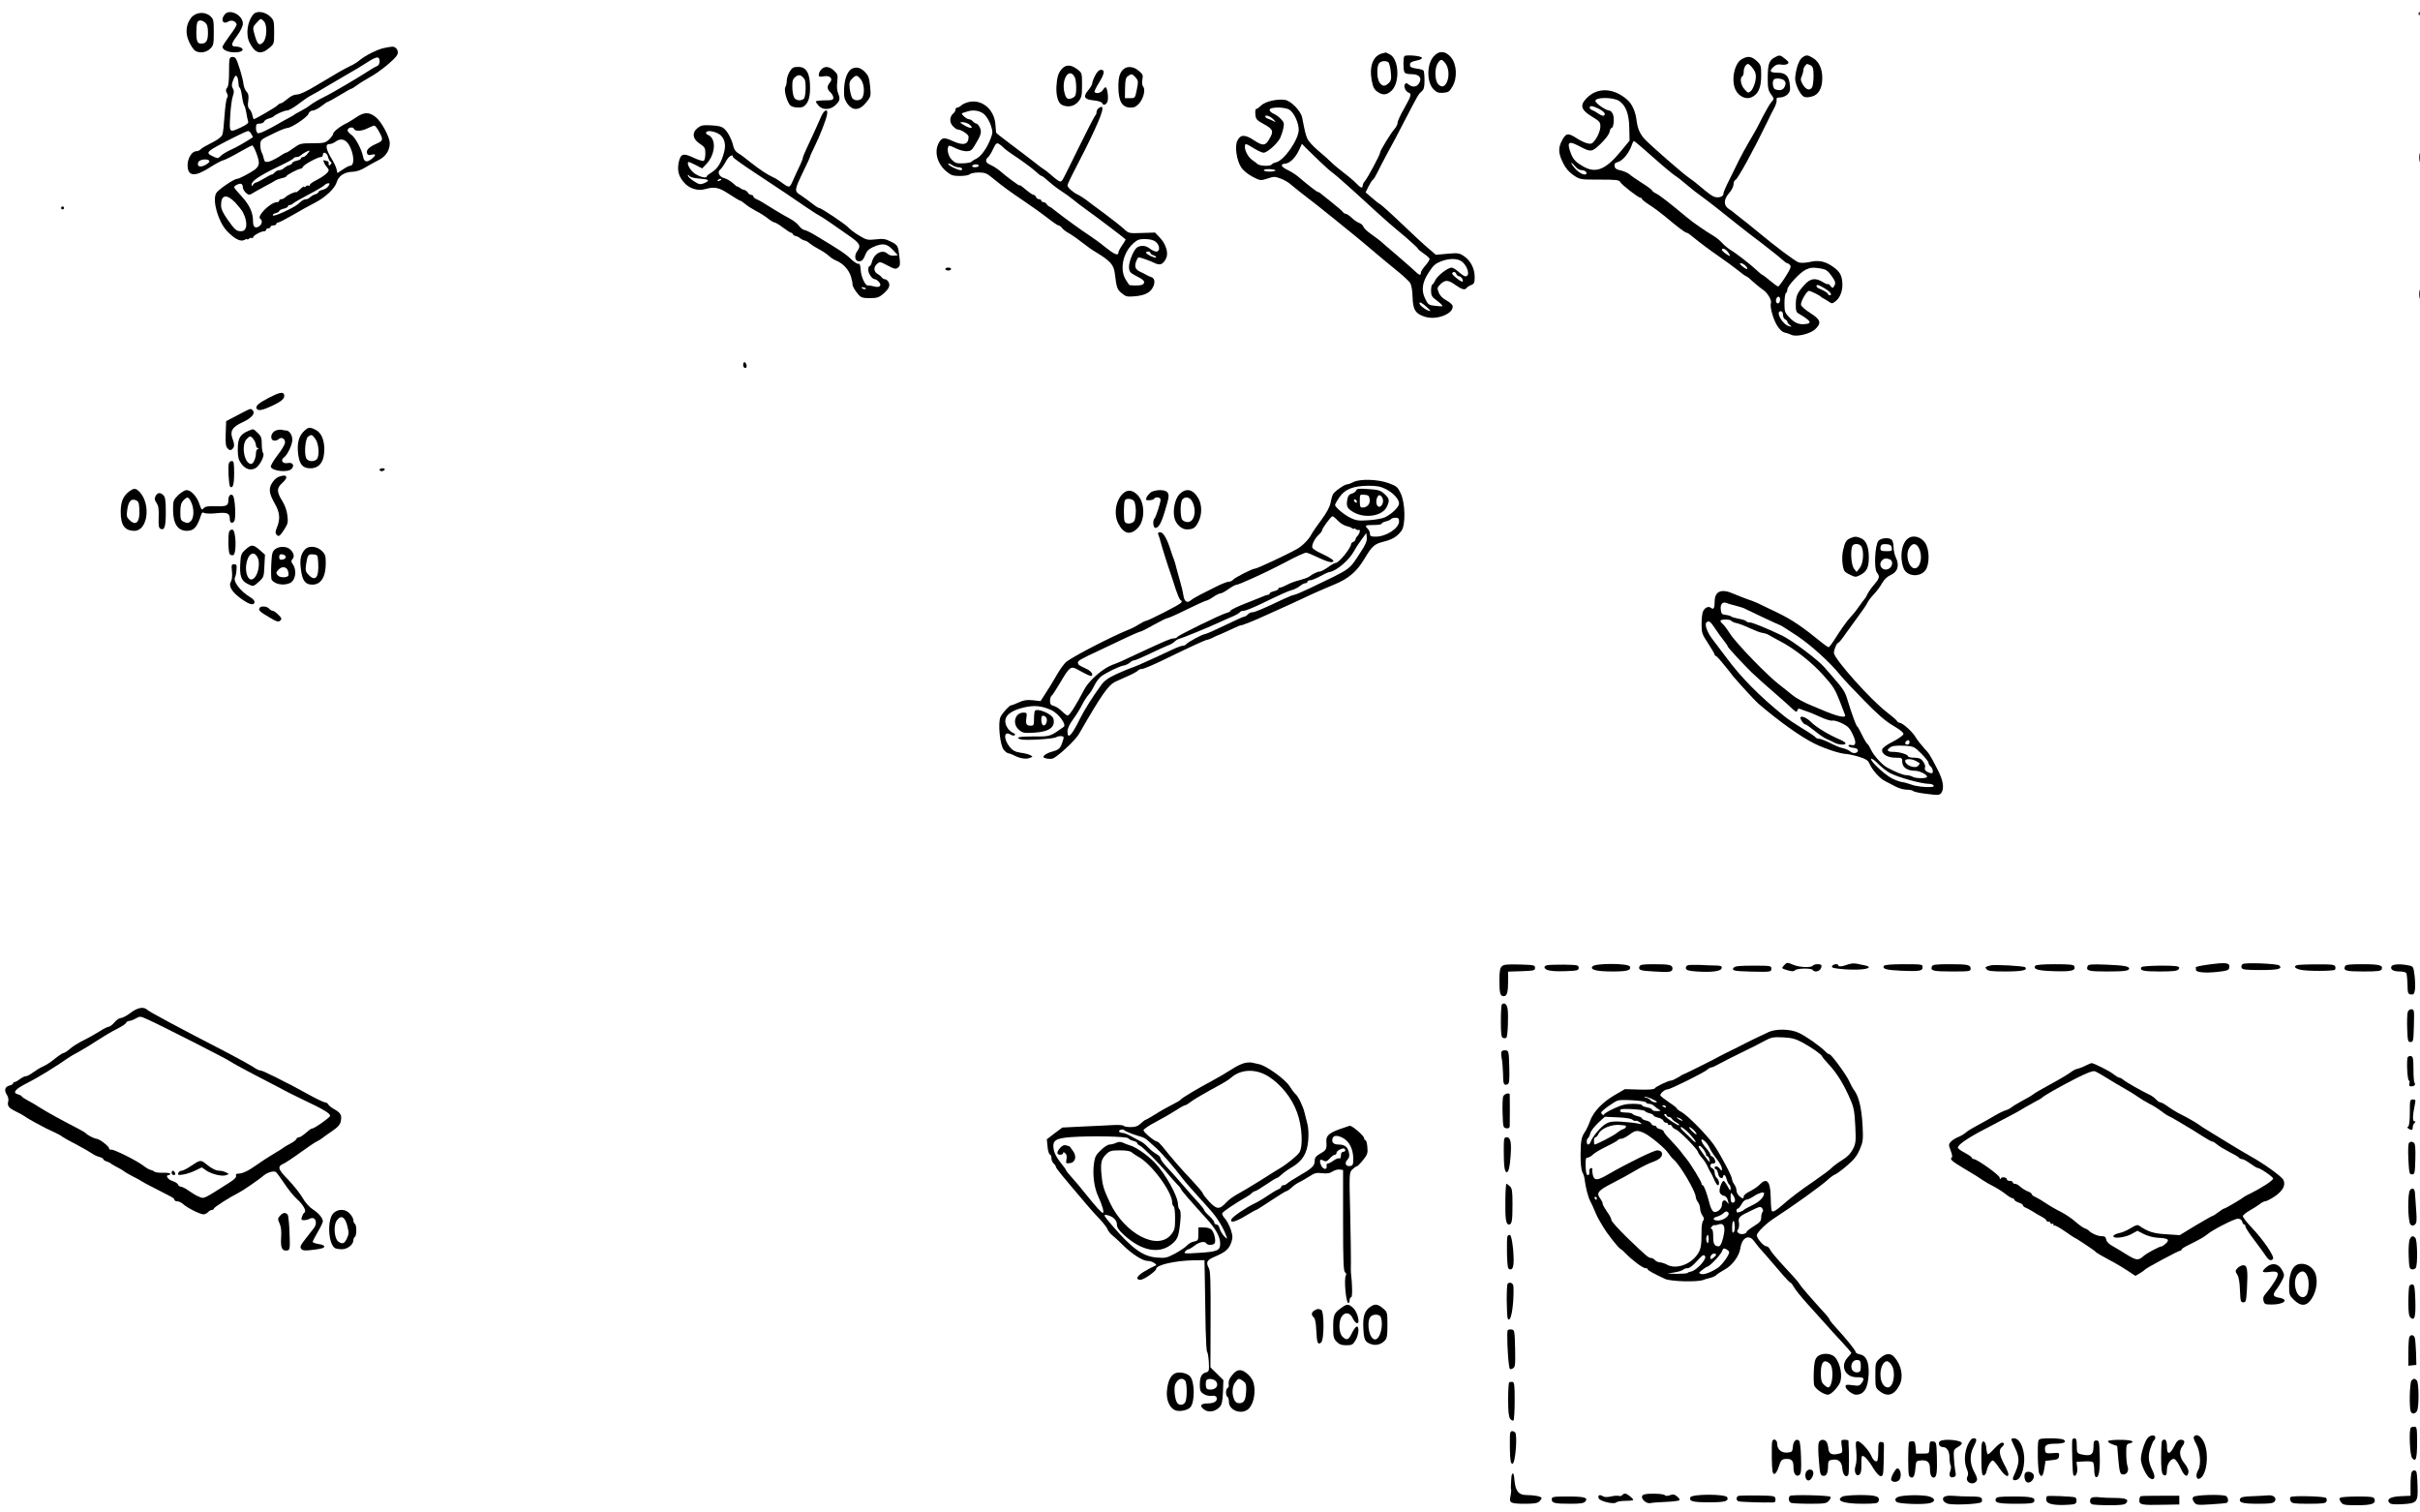 <?xml version="1.0" standalone="no"?>
<!DOCTYPE svg PUBLIC "-//W3C//DTD SVG 20010904//EN"
 "http://www.w3.org/TR/2001/REC-SVG-20010904/DTD/svg10.dtd">
<svg version="1.0" xmlns="http://www.w3.org/2000/svg"
 width="1664pt" height="1040pt" viewBox="0 0 1664 1040"
 preserveAspectRatio="xMidYMid meet">
<g transform="translate(0,1040) scale(0.1,-0.1)"
fill="#000000" stroke="none">
<path d="M1547 10303 c-32 -37 -16 -75 23 -51 21 13 50 4 57 -19 2 -6 -19 -41
-47 -77 -27 -37 -50 -72 -50 -78 0 -21 36 -37 82 -38 48 0 71 15 47 31 -8 5
-24 9 -36 9 -37 0 -36 17 7 74 25 34 40 66 40 84 0 57 -88 103 -123 65z"/>
<path d="M1746 10305 c-44 -45 -59 -140 -30 -198 38 -75 77 -86 134 -38 35 29
35 30 35 110 0 73 -2 83 -26 106 -33 33 -89 43 -113 20z m68 -51 c25 -24 22
-118 -5 -145 -26 -26 -38 -16 -56 44 -17 57 -17 60 12 91 28 31 29 31 49 10z"/>
<path d="M16631 10304 c0 -11 3 -14 6 -6 3 7 2 16 -1 19 -3 4 -6 -2 -5 -13z"/>
<path d="M1316 10280 c-37 -45 -44 -108 -16 -167 12 -26 30 -53 39 -60 28 -21
79 -16 106 12 23 22 25 32 25 113 0 80 -2 91 -23 110 -36 34 -98 30 -131 -8z
m96 -37 c13 -11 18 -30 18 -68 0 -55 -12 -75 -46 -75 -27 0 -34 17 -34 80 0
27 3 55 6 64 8 21 33 20 56 -1z"/>
<path d="M2637 10069 c-47 -11 -125 -51 -163 -82 -16 -14 -45 -32 -64 -40 -19
-9 -56 -29 -82 -44 -26 -15 -94 -56 -152 -90 -67 -41 -115 -63 -135 -63 -19 0
-42 -11 -64 -30 -19 -16 -39 -30 -45 -30 -6 0 -18 -7 -26 -16 -13 -13 -152
-94 -162 -94 -1 0 -5 13 -9 29 -3 16 -13 35 -20 41 -10 9 -13 24 -8 56 4 34 2
49 -12 64 -10 11 -19 35 -21 53 -3 36 -38 152 -53 175 -5 8 -17 12 -27 10 -17
-3 -19 -13 -19 -99 0 -65 -4 -101 -13 -112 -10 -12 -11 -21 -2 -37 8 -15 8
-25 1 -34 -5 -6 -13 -61 -17 -121 -4 -61 -10 -120 -15 -131 -4 -12 -27 -31
-51 -44 -68 -35 -89 -47 -101 -59 -6 -6 -19 -11 -28 -11 -29 0 -59 -48 -59
-95 0 -80 50 -84 160 -12 36 23 75 43 85 45 11 2 59 26 106 53 48 27 89 49 93
49 11 0 46 -89 46 -118 0 -19 -9 -34 -27 -48 -33 -24 -110 -64 -123 -64 -22 0
-132 -76 -144 -99 -27 -52 15 -197 75 -260 52 -54 93 -75 119 -61 11 6 20 8
20 4 0 -3 6 -1 13 5 8 6 17 8 20 4 4 -3 7 -1 7 5 0 12 55 42 77 42 7 0 13 5
13 10 0 6 7 10 15 10 8 0 15 5 15 10 0 6 9 10 20 10 11 0 20 5 20 10 0 6 6 10
13 10 7 0 53 24 103 53 49 29 116 66 148 82 73 37 139 99 152 144 12 42 54 69
110 70 25 1 56 11 85 29 24 15 65 37 90 50 50 24 79 67 79 117 0 43 -58 151
-98 181 -45 35 -78 34 -133 -3 -24 -16 -51 -33 -59 -37 -52 -24 -100 -62 -100
-79 0 -5 -12 -21 -27 -36 -26 -23 -35 -26 -113 -26 -81 0 -88 -2 -130 -32 -24
-18 -48 -33 -53 -33 -5 0 -28 -13 -51 -29 -24 -15 -55 -30 -69 -33 -23 -4 -28
-1 -33 21 -3 14 -9 34 -15 43 -5 10 -9 33 -9 52 0 34 3 36 84 75 46 23 91 41
101 41 28 0 136 72 146 97 5 14 17 23 30 23 12 0 38 14 59 30 21 17 41 30 45
30 3 0 40 20 81 45 40 25 77 45 80 45 4 0 21 11 39 24 17 13 59 39 93 58 64
35 166 119 183 150 14 25 -6 58 -34 57 -12 -1 -39 -5 -60 -10z m-27 -94 c0
-13 -8 -26 -17 -29 -10 -4 -31 -16 -48 -27 -78 -51 -266 -162 -321 -188 -33
-16 -73 -40 -90 -53 -16 -13 -47 -32 -69 -43 -22 -11 -42 -23 -45 -26 -3 -3
-12 -9 -20 -12 -8 -4 -33 -18 -55 -30 -104 -61 -160 -87 -172 -83 -7 3 -13 19
-13 36 0 25 4 30 25 30 14 0 28 6 31 14 3 8 17 17 32 21 15 4 29 10 32 13 11
14 73 42 93 42 12 0 47 20 78 44 31 24 71 52 90 61 19 10 66 36 104 60 39 23
104 61 145 85 41 23 98 57 125 75 77 50 95 52 95 10z m-976 -111 c3 -9 6 -26
6 -39 0 -13 4 -26 9 -29 4 -3 11 -29 15 -58 4 -29 11 -57 15 -63 5 -5 11 -29
15 -52 3 -23 9 -48 12 -57 5 -12 -8 -22 -47 -41 -84 -39 -83 -40 -76 78 3 56
11 117 18 136 9 26 9 38 0 53 -9 15 -9 27 1 54 13 37 23 43 32 18z m973 -370
c30 -55 28 -62 -20 -83 -49 -21 -72 -44 -63 -66 4 -11 13 -14 31 -9 31 8 32
-2 3 -27 -36 -29 -55 -24 -62 16 -10 50 -54 132 -82 150 -13 8 -24 22 -24 29
0 19 37 27 44 10 7 -19 54 -17 96 5 19 10 40 18 45 17 6 -1 20 -20 32 -42z
m-879 -15 c7 -12 12 -22 10 -23 -48 -32 -114 -70 -151 -86 -27 -12 -58 -31
-69 -42 -19 -19 -21 -19 -54 -3 -56 26 -51 31 146 131 47 24 90 43 95 43 6 1
16 -8 23 -20z m672 -76 c35 -60 40 -143 7 -143 -7 0 -29 -11 -49 -25 l-38 -25
-6 27 c-4 16 -16 42 -26 58 -50 82 -55 115 -19 115 9 0 26 7 37 15 35 27 70
19 94 -22z m-287 -62 c-9 -12 -23 -21 -30 -21 -7 0 -13 -4 -13 -9 0 -5 -13
-12 -30 -16 -16 -4 -30 -10 -30 -15 0 -5 -10 -12 -22 -16 -12 -3 -28 -13 -36
-20 -7 -8 -22 -14 -31 -14 -10 0 -24 -7 -31 -15 -7 -8 -16 -15 -21 -15 -5 0
-28 -12 -51 -26 -23 -14 -48 -27 -55 -28 -8 -1 -19 -9 -24 -17 -7 -12 -9 -11
-9 2 0 24 51 59 175 119 61 29 112 56 113 61 2 5 11 9 21 9 9 0 22 5 28 11 13
13 57 37 61 33 2 -1 -5 -12 -15 -23z m142 -18 c3 -15 12 -31 18 -35 9 -5 9
-10 -1 -20 -9 -9 -12 -9 -12 5 0 9 -2 17 -4 17 -2 0 -12 3 -20 6 -13 5 -15 2
-9 -12 4 -11 13 -25 20 -32 7 -7 13 -17 13 -22 0 -15 -37 -45 -85 -69 -25 -12
-45 -27 -45 -33 0 -6 -3 -8 -7 -5 -3 4 -12 2 -20 -4 -7 -6 -13 -8 -13 -3 0 4
-12 -3 -26 -17 -14 -13 -26 -23 -27 -21 -4 7 -59 -18 -73 -33 -9 -8 -22 -15
-30 -15 -8 0 -14 -4 -14 -10 0 -5 -7 -10 -15 -10 -45 0 -143 -98 -115 -115 16
-10 12 -37 -7 -50 -26 -19 -43 -7 -43 31 0 62 -24 114 -77 172 -29 31 -53 60
-53 64 0 12 39 30 50 23 6 -3 10 -14 10 -24 0 -10 9 -26 21 -37 17 -15 23 -16
40 -6 11 7 50 29 87 49 37 19 72 39 77 43 6 4 25 11 43 15 17 3 32 10 32 14 0
8 82 51 98 51 5 0 12 6 15 13 6 15 101 67 123 67 8 0 14 7 14 15 0 26 28 16
35 -12z m-815 -34 c0 -5 -14 -16 -31 -25 -34 -17 -56 -8 -46 20 9 23 77 28 77
5z m818 -169 c-7 -11 -25 -22 -40 -25 -15 -4 -28 -10 -28 -15 0 -5 -10 -12
-22 -16 -12 -3 -28 -13 -36 -20 -7 -8 -20 -14 -28 -14 -8 0 -22 -6 -30 -12 -8
-7 -20 -17 -27 -23 -34 -27 -161 -85 -169 -77 -6 6 1 12 16 16 14 3 26 10 26
15 0 5 14 12 30 16 17 4 30 11 30 16 0 5 5 9 12 9 6 0 19 6 27 14 9 7 57 34
106 60 50 26 97 54 105 62 8 8 20 14 27 14 11 0 11 -4 1 -20z m-641 -112 c22
-24 46 -54 53 -67 36 -70 30 -131 -12 -131 -33 0 -43 9 -93 80 -33 47 -45 73
-45 100 0 71 38 78 97 18z"/>
<path d="M9505 10033 c-62 -15 -90 -85 -74 -180 9 -51 17 -67 39 -83 38 -27
66 -25 100 8 56 56 49 210 -10 246 -16 9 -30 15 -32 15 -1 -1 -12 -3 -23 -6z
m41 -61 c6 -4 14 -33 17 -65 5 -49 3 -61 -14 -78 -25 -25 -44 -24 -63 3 -18
25 -21 100 -6 129 11 19 45 25 66 11z"/>
<path d="M9856 10010 c-47 -56 -46 -177 2 -225 21 -21 34 -25 66 -23 35 3 43
8 63 43 35 60 30 151 -9 200 -39 47 -85 49 -122 5z m83 -46 c23 -30 28 -88 10
-128 -16 -34 -36 -39 -59 -16 -25 25 -27 109 -4 145 21 31 28 31 53 -1z"/>
<path d="M9657 10014 c-9 -9 -9 -86 -1 -108 4 -11 19 -16 50 -16 54 0 75 -27
50 -65 -17 -25 -45 -27 -73 -4 -12 10 -16 10 -23 -1 -10 -16 5 -49 26 -57 22
-8 17 -23 -31 -109 -25 -43 -45 -87 -45 -98 0 -11 -10 -31 -23 -45 -23 -26
-97 -146 -97 -159 0 -16 -88 -179 -107 -200 -7 -7 -13 -20 -13 -28 0 -21 -14
-17 -41 12 -13 14 -51 47 -84 72 -33 25 -74 59 -91 76 -17 17 -58 54 -91 81
-33 28 -66 64 -73 80 -12 28 -17 46 -36 145 -8 46 -76 116 -118 123 -54 8
-133 -10 -163 -37 -15 -15 -31 -26 -36 -26 -5 0 -7 -16 -5 -37 3 -32 9 -39 52
-63 67 -36 75 -50 50 -95 -31 -59 -47 -62 -111 -20 -63 42 -94 41 -115 -3 -19
-38 -5 -135 26 -182 14 -22 46 -48 78 -65 54 -28 55 -28 103 -13 43 15 51 15
91 0 25 -9 58 -29 75 -45 18 -15 68 -56 113 -90 44 -34 86 -66 92 -72 7 -5 38
-30 69 -55 81 -64 251 -204 312 -257 29 -25 89 -74 133 -110 44 -35 87 -75 96
-88 9 -15 16 -51 17 -98 2 -88 21 -116 88 -136 79 -24 197 23 187 75 -1 10
-21 27 -42 38 -26 14 -45 33 -53 54 -12 30 -12 34 11 57 33 33 54 31 104 -5
44 -31 66 -37 77 -19 4 5 18 14 31 19 20 8 24 16 24 55 0 58 -28 113 -74 144
-32 21 -42 23 -114 16 l-79 -7 -49 42 c-27 22 -109 98 -182 168 -73 70 -141
131 -151 137 -10 5 -37 26 -59 46 l-42 36 20 41 c11 22 25 44 31 47 6 4 19 26
30 49 11 22 41 82 68 131 28 50 79 146 114 215 97 186 100 193 122 211 16 14
20 30 20 77 0 33 -3 64 -8 68 -4 4 -26 10 -50 13 -33 5 -42 10 -42 26 0 15 10
21 43 28 26 5 42 13 39 20 -4 13 -108 22 -120 11z m-789 -370 c31 -21 62 -90
62 -136 0 -67 -99 -210 -155 -224 -14 -3 -28 -10 -31 -15 -8 -14 -84 -11 -98
4 -8 6 -23 19 -36 27 -26 18 -50 61 -50 90 0 26 4 26 62 -10 26 -16 56 -30 66
-30 26 0 96 63 115 102 8 18 18 49 22 69 6 30 3 40 -17 60 -12 14 -35 30 -50
37 -16 6 -28 18 -28 27 0 21 107 21 138 -1z m-111 -66 c18 -20 17 -21 -2 -10
-11 6 -28 13 -37 16 -10 3 -18 10 -18 15 0 15 37 1 57 -21z m318 -288 c37 -36
78 -72 91 -80 19 -13 148 -128 294 -263 25 -23 63 -57 85 -76 22 -19 77 -66
123 -104 45 -39 82 -74 82 -77 0 -4 18 -19 40 -34 22 -14 40 -31 40 -37 0 -6
-13 -27 -30 -46 -16 -18 -30 -40 -30 -48 0 -21 -11 -19 -40 10 -14 13 -70 63
-125 110 -55 47 -107 91 -115 99 -8 7 -36 27 -62 46 -26 18 -50 41 -53 51 -3
10 -16 21 -27 25 -12 4 -36 19 -52 35 -17 16 -36 29 -43 29 -7 0 -16 6 -20 13
-4 6 -35 33 -68 59 -33 26 -68 54 -77 62 -10 9 -21 16 -26 16 -7 0 -66 46
-137 106 -16 14 -49 35 -73 46 -45 22 -51 40 -14 43 31 2 71 42 94 93 l20 43
27 -28 c15 -15 59 -57 96 -93z m-305 -62 c0 -4 -18 -8 -40 -8 -22 0 -40 4 -40
9 0 6 18 9 40 8 22 -1 40 -5 40 -9z m1278 -624 c44 -30 64 -104 28 -104 -7 0
-28 14 -46 30 -18 17 -41 30 -49 30 -26 -1 -95 -54 -111 -85 -8 -17 -18 -31
-22 -33 -5 -2 -8 -21 -8 -41 0 -30 6 -42 26 -57 33 -24 56 -46 52 -49 -2 -2
-24 -1 -50 2 -44 5 -49 8 -69 50 -27 56 -20 109 22 175 36 56 48 66 96 84 51
18 104 17 131 -2z m-34 -89 c3 -8 12 -15 20 -15 13 0 31 -28 23 -36 -7 -7 -77
48 -72 57 9 14 22 11 29 -6z m-204 -226 c31 -28 32 -31 10 -24 -23 7 -60 37
-60 50 0 12 18 3 50 -26z"/>
<path d="M12197 10002 c-34 -21 -42 -47 -42 -144 0 -64 4 -81 23 -107 21 -29
22 -31 5 -49 -10 -10 -37 -56 -61 -102 -24 -47 -47 -92 -52 -100 -70 -119
-102 -178 -134 -245 -21 -44 -49 -101 -62 -126 -13 -26 -24 -54 -24 -63 0 -21
-43 -31 -72 -15 -12 6 -48 33 -78 59 -30 26 -71 58 -91 71 -36 24 -250 211
-297 259 -35 37 -52 75 -59 133 -7 60 -31 113 -65 142 -95 83 -208 86 -281 7
-45 -47 -35 -78 38 -123 56 -34 60 -39 59 -73 -1 -21 -13 -53 -28 -77 -25 -37
-31 -41 -59 -35 -17 3 -53 20 -80 38 -56 36 -71 33 -99 -23 -25 -48 -22 -87
10 -150 18 -37 41 -63 72 -84 44 -30 47 -30 178 -30 115 0 135 -2 143 -17 11
-20 125 -108 139 -108 6 0 10 -4 10 -8 0 -4 21 -21 47 -38 26 -16 75 -52 108
-79 94 -79 142 -115 152 -115 5 0 22 -11 38 -25 51 -42 117 -91 190 -142 38
-26 94 -67 123 -90 29 -24 56 -43 60 -43 4 0 25 -17 47 -38 22 -20 53 -45 68
-55 30 -19 61 -72 54 -91 -9 -23 15 -110 42 -154 16 -26 36 -45 51 -48 14 -3
35 -10 47 -16 34 -17 131 6 165 39 44 42 37 65 -32 109 -33 21 -63 46 -66 57
-6 18 38 97 55 97 10 0 74 -31 81 -40 3 -4 12 -9 20 -13 8 -4 24 -14 36 -22
19 -14 23 -14 47 5 33 26 51 81 44 137 -5 48 -24 74 -77 108 -48 30 -91 37
-149 23 -30 -6 -58 -7 -74 -2 -25 9 -159 109 -285 214 -37 31 -87 71 -112 90
-25 19 -47 37 -50 40 -3 3 -17 13 -32 23 -38 24 -37 66 2 110 17 19 30 46 30
60 0 14 6 27 13 30 16 6 125 205 218 397 17 36 39 81 50 100 10 19 17 43 15
53 -3 13 2 17 25 17 16 0 38 9 50 21 17 17 20 30 16 66 -6 60 -29 83 -83 83
-53 0 -61 10 -30 40 18 16 32 20 53 16 15 -3 35 -1 43 4 13 9 10 14 -15 35
-35 29 -40 29 -78 7z m73 -157 c10 -12 10 -21 2 -40 -11 -25 -34 -31 -66 -19
-16 6 -22 54 -9 67 12 13 60 7 73 -8z m-1137 -139 c46 -31 68 -88 70 -184 l2
-89 -60 -73 c-102 -125 -171 -154 -256 -106 -58 33 -74 51 -93 106 -21 63 -8
72 57 38 88 -46 90 -46 153 13 32 31 58 65 61 81 3 15 9 28 14 28 14 0 21 64
10 93 -6 15 -17 27 -26 27 -22 0 -95 50 -95 66 0 27 121 27 163 0z m-141 -53
c39 -21 50 -35 38 -47 -5 -5 -20 0 -37 11 -15 11 -36 23 -45 26 -21 8 -24 27
-4 27 8 0 29 -8 48 -17z m371 -331 c67 -60 136 -117 152 -128 17 -10 55 -40
85 -66 30 -26 76 -62 102 -80 42 -30 135 -103 253 -198 24 -19 94 -74 157
-121 62 -48 126 -98 141 -113 15 -14 32 -26 36 -26 5 0 14 -6 20 -13 8 -11 1
-29 -32 -80 -23 -37 -46 -67 -50 -67 -5 0 -30 18 -56 40 -26 22 -50 40 -53 40
-3 0 -21 15 -40 33 -43 40 -142 117 -177 137 -15 9 -41 30 -57 47 -16 18 -43
40 -60 50 -59 35 -143 93 -187 130 -110 92 -184 150 -209 162 -16 8 -28 17
-28 21 0 4 -30 27 -67 50 -38 24 -77 51 -88 61 -12 10 -39 22 -60 27 -30 6
-41 13 -43 30 -2 16 3 23 21 27 37 10 82 67 101 128 3 9 8 17 12 17 3 0 61
-49 127 -108z m-531 -67 c11 -14 30 -25 43 -25 23 0 42 -16 31 -27 -12 -12
-52 10 -79 42 -16 19 -26 35 -22 35 4 0 16 -11 27 -25z m1051 -590 c10 -14 15
-25 12 -25 -11 0 -55 33 -55 41 0 18 25 8 43 -16z m122 -95 c23 -26 4 -26 -26
0 -18 15 -20 19 -8 20 9 0 24 -9 34 -20z m519 -17 c29 -5 45 -15 67 -46 31
-43 34 -54 19 -77 -8 -13 -11 -12 -24 5 -9 11 -16 16 -16 12 0 -5 -15 1 -34
12 -52 33 -88 28 -129 -18 -49 -55 -58 -74 -59 -133 -1 -40 3 -54 16 -62 86
-51 99 -69 52 -74 -45 -6 -74 6 -111 44 -32 33 -35 40 -35 99 0 35 5 67 10 70
6 3 10 15 10 25 0 23 84 114 125 135 33 16 51 18 109 8z m26 -138 c38 -24 52
-45 30 -45 -5 0 -10 3 -10 8 0 7 -30 25 -62 38 -19 7 -25 24 -8 24 6 0 28 -11
50 -25z m-310 -74 c0 -23 -16 -36 -25 -21 -9 14 1 40 15 40 5 0 10 -9 10 -19z
m20 -106 c0 -14 7 -28 15 -31 8 -4 15 -11 15 -16 0 -6 8 -17 18 -24 15 -12 15
-12 -6 -7 -46 11 -97 103 -57 103 9 0 15 -9 15 -25z"/>
<path d="M12393 10005 c-22 -16 -42 -69 -49 -135 -5 -39 29 -116 58 -134 11
-6 30 -7 55 0 47 11 73 56 73 127 0 64 -22 112 -62 137 -40 24 -47 24 -75 5z
m58 -55 c15 -9 19 -22 19 -71 0 -33 -4 -69 -10 -79 -14 -26 -42 -18 -64 19
-15 26 -17 37 -7 57 6 14 11 33 11 42 0 16 17 42 28 42 2 0 12 -5 23 -10z"/>
<path d="M11978 9994 c-53 -28 -77 -149 -43 -214 22 -43 69 -65 106 -50 48 20
69 66 69 150 0 68 -2 74 -31 101 -35 32 -60 36 -101 13z m64 -51 c31 -36 37
-57 27 -105 -6 -25 -19 -54 -29 -63 -18 -16 -20 -16 -44 10 -26 28 -35 78 -16
90 6 3 10 19 10 34 0 25 15 51 30 51 4 0 14 -8 22 -17z"/>
<path d="M7303 9928 c-26 -28 -35 -58 -39 -123 -3 -61 11 -112 36 -125 39 -21
87 -12 114 21 23 28 26 39 26 114 0 83 0 84 -33 109 -42 32 -77 33 -104 4z
m87 -59 c6 -10 10 -43 10 -73 0 -44 -4 -57 -19 -66 -36 -19 -50 -12 -61 30
-25 94 32 182 70 109z"/>
<path d="M5430 9908 c-11 -18 -20 -46 -20 -61 0 -16 -4 -36 -10 -46 -12 -23
14 -111 37 -128 18 -14 72 -17 89 -5 31 22 44 59 44 129 0 99 -25 143 -81 143
-34 0 -42 -5 -59 -32z m102 -53 c12 -16 9 -120 -4 -133 -19 -19 -56 -14 -68 8
-6 12 -12 44 -12 72 -1 42 3 54 22 70 23 18 40 14 62 -17z"/>
<path d="M5647 9922 c-10 -10 -17 -26 -17 -36 0 -14 6 -16 33 -11 44 9 68 -16
43 -43 -21 -25 -20 -45 4 -67 11 -10 20 -26 20 -37 0 -15 -8 -18 -60 -18 -33
0 -60 -4 -60 -8 0 -5 9 -18 20 -30 27 -29 77 -28 111 2 34 30 38 45 23 82 -9
20 -11 50 -7 82 5 46 3 53 -22 76 -33 31 -65 33 -88 8z"/>
<path d="M5863 9930 c-33 -13 -56 -67 -59 -140 -2 -53 2 -71 19 -98 39 -57 87
-55 136 7 29 37 30 41 24 106 -5 54 -11 74 -32 96 -30 32 -57 41 -88 29z m56
-76 c23 -29 28 -92 11 -125 -12 -22 -52 -25 -69 -5 -6 8 -14 36 -18 64 -5 42
-2 53 16 71 27 27 35 27 60 -5z"/>
<path d="M7729 9927 c-28 -22 -39 -55 -39 -121 0 -102 25 -146 85 -146 25 0
40 8 59 30 30 36 43 94 27 114 -8 9 -10 28 -6 49 6 30 3 37 -25 60 -33 29 -75
34 -101 14z m79 -59 c19 -22 20 -27 9 -83 -12 -60 -12 -60 -47 -60 l-35 0 1
69 c1 55 5 72 19 82 25 18 28 18 53 -8z"/>
<path d="M7530 9880 c-11 -21 -20 -46 -20 -54 0 -8 -12 -28 -26 -45 -39 -46
-29 -65 35 -71 30 -3 56 -11 59 -18 7 -21 31 -13 38 13 7 28 -3 95 -14 95 -4
0 -13 -9 -20 -20 -12 -20 -46 -27 -56 -12 -2 4 11 32 30 62 39 63 43 90 14 90
-13 0 -27 -14 -40 -40z"/>
<path d="M6668 9700 c-21 -4 -46 -14 -56 -23 -10 -10 -24 -17 -30 -17 -7 0
-12 -6 -12 -14 0 -7 -6 -19 -14 -25 -27 -22 -29 -62 -5 -87 12 -13 27 -24 32
-24 25 0 77 -34 77 -50 0 -54 -34 -64 -109 -30 -58 27 -74 25 -94 -9 -36 -61
-14 -148 52 -201 30 -25 44 -30 91 -30 31 0 61 5 68 12 6 6 34 12 61 12 44 0
56 -5 98 -40 68 -56 115 -90 223 -163 52 -35 123 -86 156 -112 34 -27 67 -49
72 -49 6 0 17 -8 24 -17 7 -10 29 -27 48 -37 29 -17 67 -44 145 -104 6 -4 28
-19 50 -32 89 -54 113 -82 120 -137 13 -104 16 -112 48 -139 29 -24 36 -26 94
-21 70 7 106 27 124 69 13 32 7 56 -18 64 -10 3 -25 10 -33 15 -8 5 -24 13
-35 18 -37 16 -46 35 -34 70 6 17 14 31 18 31 15 0 76 -22 109 -38 38 -19 59
-11 80 31 18 37 0 97 -42 142 l-34 36 -90 -3 c-89 -3 -91 -3 -124 28 -18 17
-78 64 -133 105 -55 41 -114 84 -130 97 -17 12 -41 28 -55 34 -33 16 -70 49
-70 63 0 6 14 37 31 70 139 266 209 420 209 456 0 17 -3 18 -20 9 -11 -6 -20
-19 -20 -30 0 -10 -4 -21 -9 -24 -4 -3 -54 -99 -110 -213 -124 -252 -115 -236
-129 -241 -6 -2 -30 14 -54 36 -24 21 -51 43 -60 48 -10 5 -41 29 -70 52 -29
23 -99 76 -155 118 -57 42 -103 79 -104 82 0 4 -2 27 -4 52 -6 103 -87 176
-177 160z m101 -87 c16 -16 36 -49 44 -75 14 -43 14 -51 -1 -90 -24 -64 -64
-121 -97 -138 -17 -8 -33 -19 -36 -23 -3 -4 -29 -9 -57 -10 -44 -2 -55 2 -78
25 -25 24 -36 79 -20 95 3 3 23 -4 46 -16 22 -11 56 -21 74 -21 28 0 38 6 57
38 44 72 51 92 37 124 -7 15 -18 28 -24 28 -6 0 -17 7 -24 15 -7 8 -19 15 -27
15 -7 0 -23 9 -35 20 -16 15 -18 20 -7 24 8 2 21 7 29 9 43 15 90 6 119 -20z
m-106 -67 c39 -30 12 -35 -35 -6 -32 19 -32 20 -8 20 14 -1 33 -7 43 -14z
m236 -160 c7 -9 52 -42 100 -73 47 -32 101 -73 120 -90 19 -18 38 -33 43 -33
5 0 27 -17 51 -39 23 -21 60 -49 82 -63 22 -14 59 -40 82 -59 23 -19 61 -48
85 -65 88 -63 278 -207 278 -211 0 -2 -11 -21 -25 -41 -14 -20 -25 -42 -25
-49 0 -24 -27 -13 -91 38 -35 29 -82 63 -104 77 -46 29 -184 129 -234 169 -19
16 -39 30 -45 32 -6 2 -15 10 -19 17 -4 8 -15 14 -22 14 -8 0 -15 5 -15 10 0
6 -7 10 -15 10 -9 0 -18 7 -21 15 -4 8 -11 15 -16 15 -9 0 -30 15 -85 61 -7 5
-13 7 -13 4 0 -6 -101 69 -132 98 -19 16 -48 35 -75 47 -26 11 -30 32 -9 49 8
7 24 32 35 57 18 38 24 43 39 35 10 -6 24 -17 31 -25z m-310 -136 c11 0 23 -4
26 -10 3 -5 -1 -10 -9 -10 -22 0 -86 32 -86 43 0 5 11 2 25 -7 13 -9 33 -16
44 -16z m141 10 c0 -5 -12 -10 -26 -10 -14 0 -23 4 -19 10 3 6 15 10 26 10 10
0 19 -4 19 -10z m1219 -525 c27 -23 28 -65 2 -65 -10 0 -30 9 -44 20 -27 22
-58 25 -86 10 -25 -13 -61 -102 -58 -141 2 -27 9 -36 45 -54 56 -28 68 -41 54
-57 -8 -11 -46 -14 -94 -9 -3 1 -16 18 -28 39 -43 72 -18 186 54 250 29 25 41
29 84 28 34 -1 58 -8 71 -21z m-39 -74 c0 -5 9 -13 20 -16 11 -3 20 -10 20
-14 0 -5 -16 -1 -35 7 -36 17 -46 32 -20 32 8 0 15 -4 15 -9z"/>
<path d="M5646 9598 c-20 -47 -64 -143 -102 -224 -13 -28 -24 -55 -24 -61 0
-5 -9 -27 -19 -49 -10 -21 -31 -65 -45 -97 -27 -62 -26 -62 -83 -21 -17 13
-42 29 -55 34 -41 19 -95 54 -159 105 -34 28 -72 56 -85 63 -13 7 -26 25 -30
40 -10 48 -36 100 -61 124 -19 18 -38 23 -91 26 -57 3 -71 1 -95 -18 -41 -32
-35 -77 16 -109 33 -22 37 -29 37 -67 0 -24 -5 -46 -11 -50 -6 -3 -38 6 -71
22 -70 33 -88 28 -101 -32 -11 -54 -2 -94 33 -135 36 -45 98 -65 150 -49 63
18 93 12 164 -35 38 -25 72 -45 76 -45 4 0 19 -10 33 -22 15 -13 48 -34 74
-48 27 -13 64 -37 83 -52 19 -15 40 -28 47 -28 6 0 32 -16 57 -35 26 -19 50
-35 55 -35 5 0 11 -5 13 -11 2 -5 11 -11 20 -12 9 -2 23 -9 31 -16 9 -7 23
-14 31 -15 8 -1 23 -10 33 -19 11 -9 40 -28 65 -41 26 -14 56 -34 67 -45 11
-11 35 -27 53 -34 47 -20 86 -63 100 -111 6 -22 11 -45 10 -49 -3 -11 16 -44
41 -73 17 -20 30 -24 78 -24 47 0 63 5 88 26 43 36 54 59 41 84 -6 11 -17 20
-25 20 -8 0 -18 6 -22 13 -4 6 -17 17 -28 23 -27 15 -30 46 -6 68 20 18 22 18
75 -10 47 -25 56 -26 71 -14 14 11 16 24 10 69 -9 82 -11 86 -60 110 -37 19
-54 21 -104 15 -55 -6 -64 -4 -113 26 -29 17 -62 42 -73 54 -22 25 -188 136
-203 136 -5 0 -27 14 -48 31 -22 17 -56 42 -77 56 -47 29 -46 34 18 167 25 51
45 95 45 99 0 4 14 35 31 69 38 77 79 183 86 221 8 44 -20 33 -41 -15z m-691
-128 c29 -27 37 -67 24 -116 -19 -72 -44 -112 -81 -136 -21 -13 -38 -26 -38
-30 0 -16 -42 -7 -79 16 -33 21 -61 69 -48 82 2 2 24 -7 49 -20 l46 -24 28 29
c65 68 71 179 11 202 -10 4 -15 12 -11 18 10 17 73 3 99 -21z m85 -150 c0 -5
71 -56 158 -113 234 -155 215 -142 331 -222 40 -27 85 -57 101 -65 15 -8 52
-32 82 -53 29 -21 86 -60 126 -88 74 -51 84 -69 57 -105 -19 -25 -19 -60 0
-68 25 -9 40 3 54 40 10 27 24 41 54 55 65 29 94 25 135 -18 l36 -38 -27 -3
c-15 -2 -34 4 -43 12 -35 35 -94 4 -109 -56 -4 -16 -11 -28 -16 -28 -5 0 -9
-11 -9 -25 0 -26 27 -65 46 -65 6 0 18 -8 27 -18 24 -26 4 -43 -35 -31 -17 4
-35 7 -40 6 -18 -4 -48 61 -50 108 -2 31 -7 44 -15 41 -7 -3 -30 12 -52 33
-36 35 -81 65 -245 163 -33 20 -68 37 -77 37 -8 1 -24 13 -36 29 -11 15 -38
36 -59 47 -21 11 -68 38 -104 60 -101 63 -104 64 -127 75 -13 5 -23 14 -23 20
0 5 -7 10 -15 10 -7 0 -18 7 -23 16 -5 8 -16 16 -24 18 -9 1 -23 8 -32 15 -9
7 -16 11 -16 8 0 -3 -14 8 -30 23 -17 16 -44 31 -60 35 -34 8 -51 43 -27 60 8
6 25 30 37 53 20 38 50 57 50 32z m-231 -148 c67 -5 76 -13 32 -32 -26 -10
-34 -9 -70 14 -23 15 -41 32 -41 39 0 8 3 7 9 -2 6 -9 32 -16 70 -19z m151 -6
c0 -2 -7 -7 -16 -10 -8 -3 -12 -2 -9 4 6 10 25 14 25 6z m991 -754 c-7 -2 -18
1 -23 6 -8 8 -4 9 13 5 13 -4 18 -8 10 -11z"/>
<path d="M16633 9315 c0 -27 2 -38 4 -22 2 15 2 37 0 50 -2 12 -4 0 -4 -28z"/>
<path d="M420 8970 c0 -5 5 -10 10 -10 6 0 10 5 10 10 0 6 -4 10 -10 10 -5 0
-10 -4 -10 -10z"/>
<path d="M6500 8550 c0 -5 9 -10 20 -10 11 0 20 5 20 10 0 6 -9 10 -20 10 -11
0 -20 -4 -20 -10z"/>
<path d="M16633 8375 c0 -27 2 -38 4 -22 2 15 2 37 0 50 -2 12 -4 0 -4 -28z"/>
<path d="M5110 7890 c0 -11 6 -20 14 -20 9 0 12 7 9 20 -3 11 -9 20 -14 20 -5
0 -9 -9 -9 -20z"/>
<path d="M1849 7665 c-70 -36 -95 -58 -84 -75 10 -17 40 -12 109 21 66 31 88
52 79 77 -7 19 -33 14 -104 -23z"/>
<path d="M1635 7546 l-80 -42 -3 -86 c-2 -69 0 -89 14 -102 12 -13 19 -14 30
-5 17 14 18 33 2 75 -18 50 0 79 71 111 62 29 89 61 68 82 -14 14 -8 16 -102
-33z"/>
<path d="M2085 7430 c-32 -33 -43 -83 -35 -151 9 -73 32 -99 84 -99 62 0 96
46 96 130 0 66 -21 115 -59 134 -42 22 -53 20 -86 -14z m84 -49 c24 -33 29
-119 9 -139 -21 -21 -66 -15 -74 11 -13 38 -4 130 14 144 24 18 28 16 51 -16z"/>
<path d="M1705 7436 c-55 -24 -70 -51 -70 -125 0 -53 5 -72 23 -98 28 -39 64
-51 99 -32 29 16 66 89 52 104 -5 5 -9 32 -9 60 0 43 -4 56 -28 78 -32 31 -28
30 -67 13z m39 -58 c9 -12 16 -30 16 -40 0 -10 6 -18 13 -19 10 0 10 -2 0 -6
-7 -2 -13 -15 -13 -28 0 -35 -18 -75 -33 -75 -47 0 -70 128 -32 170 23 25 30
25 49 -2z"/>
<path d="M1893 7438 c-35 -17 -38 -68 -4 -68 9 0 22 5 28 11 17 17 43 3 43
-23 0 -13 -23 -52 -51 -87 -27 -36 -48 -71 -47 -80 6 -30 116 -42 142 -16 24
24 9 48 -26 41 -34 -7 -52 19 -26 38 25 18 58 88 58 123 0 32 -21 63 -43 63
-7 0 -21 2 -32 5 -11 2 -30 -1 -42 -7z"/>
<path d="M1574 7215 c-8 -19 -1 -152 8 -160 18 -19 28 13 28 91 0 69 -3 84
-15 84 -9 0 -18 -7 -21 -15z"/>
<path d="M2610 7170 c0 -5 6 -10 14 -10 8 0 18 5 21 10 3 6 -3 10 -14 10 -12
0 -21 -4 -21 -10z"/>
<path d="M1913 7120 c-13 -5 -32 -24 -43 -42 -24 -40 -20 -71 21 -144 33 -57
37 -103 14 -159 -12 -28 -13 -40 -4 -51 15 -18 24 -11 56 39 22 35 25 47 19
93 -4 34 -17 71 -36 101 -38 60 -38 88 0 121 48 43 33 66 -27 42z"/>
<path d="M9306 7085 c-15 -8 -34 -15 -42 -15 -18 0 -87 -48 -98 -68 -5 -9 -13
-36 -17 -60 -6 -28 -27 -68 -62 -115 -30 -40 -61 -85 -70 -102 -17 -34 -64
-81 -99 -100 -73 -41 -275 -135 -289 -135 -18 0 -137 -61 -150 -76 -6 -8 -20
-14 -30 -14 -10 0 -47 -14 -81 -31 -35 -18 -85 -43 -113 -57 -27 -14 -58 -32
-67 -40 -26 -22 -45 -8 -51 35 -3 21 -13 63 -22 93 -9 30 -20 71 -25 90 -4 19
-12 46 -17 60 -6 14 -16 43 -23 65 -24 78 -51 125 -72 125 -15 0 -18 -4 -13
-17 4 -10 11 -31 15 -48 8 -32 58 -190 68 -215 3 -8 11 -33 18 -55 27 -89 47
-135 56 -135 6 0 5 -7 -2 -16 -12 -14 -227 -124 -243 -124 -4 0 -24 -10 -45
-23 -20 -13 -55 -31 -77 -39 -109 -44 -374 -180 -423 -219 -13 -10 -42 -49
-63 -86 -49 -84 -48 -81 -84 -137 l-30 -47 -53 6 c-40 4 -63 1 -97 -15 -24
-11 -48 -20 -53 -20 -11 0 -57 -50 -72 -79 -20 -39 -4 -200 23 -228 11 -13 25
-23 31 -23 6 0 23 -6 38 -14 40 -21 81 -28 108 -18 23 9 23 9 5 19 -11 6 -41
14 -67 17 -35 5 -54 15 -73 37 -46 55 -44 117 3 88 12 -7 25 -9 29 -5 4 5 2
11 -4 13 -28 10 -53 40 -59 70 -10 49 32 85 121 107 73 18 124 14 192 -16 50
-22 109 -101 87 -116 -95 -68 -93 -67 -206 -66 -101 0 -132 -7 -90 -20 28 -9
220 2 242 14 12 6 29 10 40 8 17 -3 17 -6 5 -42 -15 -44 -24 -52 -76 -66 -20
-6 -42 -17 -49 -25 -10 -12 -7 -15 13 -20 14 -4 34 -4 45 -1 33 11 156 125
181 169 156 271 202 338 254 361 18 8 57 26 89 40 31 14 59 30 63 35 3 6 16
11 27 11 12 0 80 29 152 64 176 86 285 136 295 136 5 0 22 6 38 14 15 8 39 19
53 24 14 6 51 22 82 37 31 15 58 26 60 25 4 -3 106 38 163 65 28 13 73 33 100
45 52 23 128 58 230 106 33 15 100 44 148 64 100 41 155 88 208 176 54 90 69
103 132 119 63 16 92 34 123 74 30 40 27 190 -4 257 -22 46 -28 51 -85 72 -75
27 -196 30 -241 7z m221 -47 c52 -26 93 -70 93 -100 0 -23 -46 -69 -93 -93
-18 -10 -68 -19 -114 -22 -69 -5 -87 -3 -125 15 -45 22 -108 74 -108 90 0 5
13 29 30 53 37 55 94 78 199 79 57 0 84 -5 118 -22z m-329 -217 c15 -16 41
-33 57 -37 17 -4 36 -11 43 -17 6 -5 12 -6 12 -2 0 4 6 2 13 -4 8 -6 17 -8 20
-4 4 3 7 -1 7 -10 0 -8 -7 -22 -15 -31 -8 -8 -15 -20 -15 -26 0 -6 -7 -13 -15
-16 -8 -4 -15 -10 -15 -15 0 -26 -83 -129 -104 -129 -7 0 -32 -13 -54 -30 -23
-16 -49 -30 -57 -30 -15 0 -47 -15 -75 -36 -8 -6 -37 -16 -63 -23 -27 -6 -65
-20 -85 -31 -20 -11 -42 -20 -49 -20 -7 0 -13 -4 -13 -9 0 -5 -13 -12 -30 -16
-16 -4 -30 -11 -30 -16 0 -5 -5 -9 -11 -9 -6 0 -25 -6 -42 -14 -18 -7 -52 -21
-77 -31 -86 -33 -140 -58 -140 -66 0 -4 -12 -10 -27 -14 -37 -9 -330 -153
-338 -165 -3 -6 -15 -10 -26 -10 -19 0 -58 -17 -239 -101 -107 -51 -136 -64
-180 -80 -66 -24 -162 -108 -194 -169 -59 -113 -102 -180 -115 -180 -5 0 -23
13 -39 29 -16 17 -41 33 -56 37 -20 5 -26 12 -26 34 0 16 5 32 10 35 6 3 35
49 66 101 58 98 68 106 114 80 62 -35 91 -48 97 -43 11 11 -5 32 -33 46 -55
26 -59 28 -62 42 -3 15 12 24 158 92 52 24 131 62 175 83 44 21 87 39 96 41 8
1 51 23 95 48 43 24 85 45 92 45 7 0 68 27 134 60 67 33 127 60 133 60 5 0 27
11 47 25 20 14 43 25 51 25 8 0 33 14 55 30 23 17 49 30 58 30 13 0 197 83
284 129 8 4 29 15 45 23 76 41 136 68 147 68 7 0 46 -16 87 -36 42 -20 80 -33
90 -29 14 6 14 8 -4 22 -11 8 -44 26 -73 39 -29 13 -55 30 -58 38 -7 18 17 65
45 90 12 11 21 23 21 28 0 14 62 98 72 98 5 0 21 -13 36 -29z m422 -6 c0 -47
-88 -105 -160 -105 -33 0 -40 3 -40 19 0 11 -7 26 -15 35 -23 23 -19 26 40 26
30 0 55 4 55 9 0 5 13 12 30 16 16 4 32 11 35 16 4 5 17 9 31 9 19 0 24 -5 24
-25z m-264 -211 c-83 -127 -56 -108 -348 -248 -53 -25 -102 -46 -108 -46 -7 0
-40 -13 -74 -29 -141 -67 -197 -91 -215 -91 -10 0 -24 -7 -31 -15 -7 -8 -18
-15 -24 -15 -6 0 -67 -27 -134 -60 -68 -33 -129 -60 -136 -60 -16 0 -124 -58
-131 -71 -4 -5 -13 -9 -22 -9 -9 0 -44 -13 -77 -29 -34 -16 -86 -40 -116 -54
-30 -13 -75 -34 -100 -45 -25 -11 -55 -23 -68 -27 -12 -4 -56 -22 -97 -41 -56
-26 -82 -45 -105 -77 -57 -78 -116 -172 -143 -227 -57 -117 -87 -148 -87 -90
0 20 13 49 38 83 21 29 49 73 62 100 13 26 33 57 44 69 12 13 30 41 41 65 11
23 32 50 45 61 34 26 130 73 158 76 12 2 31 11 41 20 9 9 24 16 31 16 7 0 54
20 104 44 50 24 106 50 124 57 19 6 41 19 49 28 9 8 21 16 27 17 22 5 194 75
281 115 33 15 77 35 97 43 20 9 40 21 43 26 3 6 15 10 27 10 11 0 66 22 122
49 132 64 185 88 216 96 14 4 36 16 49 26 13 11 30 19 37 19 8 0 14 5 14 10 0
6 8 10 19 10 10 0 40 12 67 27 27 15 57 29 67 30 48 8 134 82 167 143 10 19
33 55 52 80 l33 45 3 -31 c2 -24 -8 -49 -42 -100z"/>
<path d="M9325 7027 c-4 -8 -17 -18 -30 -21 -18 -5 -26 -15 -31 -41 -8 -45 -1
-61 38 -84 79 -49 202 -31 233 33 22 43 19 59 -16 90 -27 24 -42 29 -110 33
-65 5 -80 3 -84 -10z m93 -62 c4 -31 -18 -55 -50 -55 -15 0 -18 8 -18 46 0 45
0 45 33 42 27 -3 32 -7 35 -33z m92 -10 c0 -12 -6 -28 -14 -34 -27 -23 -45 30
-22 67 11 19 36 -4 36 -33z m-180 -6 c0 -6 -4 -7 -10 -4 -5 3 -10 11 -10 16 0
6 5 7 10 4 6 -3 10 -11 10 -16z"/>
<path d="M886 7019 c-40 -31 -56 -71 -56 -139 0 -92 28 -130 95 -130 89 1 114
176 38 264 -28 31 -42 32 -77 5z m72 -114 c6 -92 -20 -125 -65 -83 -22 20 -24
28 -18 73 8 57 26 78 58 66 18 -7 23 -18 25 -56z"/>
<path d="M1225 6995 c-33 -33 -35 -40 -35 -99 0 -97 32 -146 95 -146 49 0 71
25 99 113 4 13 10 16 21 10 8 -5 46 -6 83 -2 74 8 92 0 92 -37 0 -29 14 -38
30 -19 14 17 7 162 -9 178 -15 15 -31 -2 -31 -33 0 -38 -11 -43 -90 -41 -51 2
-70 -2 -80 -14 -12 -14 -15 -11 -28 27 -17 53 -58 98 -89 98 -12 0 -38 -16
-58 -35z m89 -47 c22 -44 21 -111 -3 -132 -15 -14 -23 -15 -45 -5 -24 11 -26
17 -26 69 0 43 5 61 20 78 28 29 36 28 54 -10z"/>
<path d="M7732 7015 c-57 -41 -78 -144 -43 -214 37 -72 83 -84 133 -33 51 50
52 169 4 224 -31 35 -65 43 -94 23z m68 -64 c5 -11 10 -41 10 -66 0 -25 -5
-55 -10 -66 -12 -21 -55 -26 -66 -7 -9 14 -8 133 1 148 11 17 54 11 65 -9z"/>
<path d="M7923 7020 c-19 -8 -43 -38 -43 -54 0 -10 49 -6 55 4 10 16 45 12 45
-6 0 -21 -31 -117 -41 -128 -15 -17 -10 -66 6 -66 21 0 41 35 63 110 30 98 32
112 21 132 -11 20 -66 24 -106 8z"/>
<path d="M8110 7002 c-30 -31 -47 -107 -35 -161 9 -43 48 -81 84 -81 45 0 60
9 81 51 26 51 26 118 -1 164 -37 62 -83 72 -129 27z m84 -44 c37 -60 21 -148
-27 -148 -14 0 -30 7 -37 15 -16 19 -16 121 0 140 18 22 47 18 64 -7z"/>
<path d="M1070 6989 c-9 -16 -8 -26 6 -47 14 -21 17 -44 15 -100 -2 -60 1 -73
14 -79 27 -10 35 16 35 119 0 75 -4 100 -16 112 -21 22 -41 20 -54 -5z"/>
<path d="M1576 6745 c-9 -25 -7 -138 3 -154 5 -8 16 -11 25 -8 24 10 19 170
-5 175 -9 2 -19 -4 -23 -13z"/>
<path d="M12725 6700 c-30 -11 -40 -29 -52 -85 -11 -47 -5 -117 10 -142 4 -6
22 -18 42 -27 31 -15 37 -15 64 -1 47 24 61 52 61 123 0 73 -19 118 -56 132
-30 12 -42 12 -69 0z m75 -59 c18 -35 12 -116 -12 -146 l-22 -28 -18 23 c-18
22 -26 118 -12 154 9 22 51 20 64 -3z"/>
<path d="M13119 6697 c-45 -34 -58 -129 -30 -204 22 -58 114 -65 151 -13 28
39 28 136 0 183 -27 45 -85 62 -121 34z m76 -67 c25 -48 14 -123 -20 -136 -44
-17 -79 85 -47 138 21 36 48 36 67 -2z"/>
<path d="M12916 6681 c-23 -26 -32 -189 -11 -217 21 -27 19 -39 -12 -76 -30
-35 -49 -63 -60 -88 -4 -8 -9 -17 -13 -20 -3 -3 -17 -21 -30 -40 -14 -19 -30
-42 -37 -50 -7 -8 -28 -33 -47 -55 -18 -22 -54 -73 -79 -113 -25 -40 -49 -73
-53 -72 -5 0 -22 12 -39 25 -141 115 -213 164 -315 213 -63 30 -123 59 -133
64 -9 5 -43 18 -75 29 -31 11 -71 27 -89 35 -86 39 -133 20 -133 -54 0 -44 -8
-56 -25 -42 -18 15 -45 1 -56 -27 -5 -13 -9 -52 -9 -87 0 -57 4 -68 45 -130
25 -38 45 -73 45 -77 0 -5 3 -9 8 -9 4 0 30 -28 57 -62 28 -34 56 -69 62 -78
35 -42 150 -168 172 -187 145 -124 289 -227 387 -276 68 -34 171 -68 214 -71
19 -1 61 -10 93 -20 45 -14 61 -24 70 -44 20 -46 70 -103 107 -122 19 -10 53
-27 75 -39 21 -11 55 -21 75 -21 20 0 40 -4 45 -9 6 -6 48 -15 95 -20 76 -10
86 -9 98 6 22 30 14 87 -24 159 -53 104 -59 113 -96 152 -19 21 -45 54 -57 74
-22 38 -90 98 -109 98 -6 0 -15 6 -19 13 -4 7 -35 34 -68 59 -113 86 -365 369
-365 409 0 22 20 69 30 69 4 0 27 28 51 63 24 34 66 91 92 127 27 36 53 74 57
85 5 11 24 37 43 57 20 21 46 55 58 78 15 26 36 46 61 57 47 21 60 66 34 119
-9 19 -16 52 -16 72 0 21 -5 43 -12 50 -18 18 -73 14 -92 -7z m92 -48 c3 -21
-1 -23 -37 -23 -33 0 -41 4 -41 18 0 27 10 33 45 30 22 -2 31 -9 33 -25z m-14
-79 c26 -10 20 -53 -9 -66 -41 -19 -75 28 -43 60 13 13 28 15 52 6z m-1059
-319 c28 -7 60 -17 70 -24 17 -9 212 -101 240 -112 6 -2 55 -34 110 -70 99
-66 227 -182 297 -269 20 -25 94 -104 165 -176 93 -96 148 -143 201 -174 48
-28 72 -48 70 -58 -2 -9 -35 -32 -73 -52 -44 -22 -71 -42 -73 -54 -6 -30 36
-56 91 -56 45 0 47 -1 47 -29 0 -37 35 -61 88 -61 35 0 93 -32 81 -44 -10 -10
-76 -9 -96 2 -12 7 -33 12 -46 12 -22 0 -78 23 -134 54 -34 19 -94 87 -109
123 -8 17 -18 34 -24 38 -5 3 -22 31 -36 60 -14 30 -29 57 -33 59 -9 6 -37 84
-66 178 -17 60 -31 81 -99 159 -23 26 -50 57 -61 70 -43 51 -222 185 -290 218
-107 51 -205 91 -223 91 -12 0 -23 4 -26 9 -4 5 -25 12 -49 16 -23 4 -46 11
-52 15 -5 5 -23 10 -40 12 -26 3 -30 8 -33 37 -4 36 12 55 38 45 8 -4 38 -12
65 -19z m-30 -104 c3 -5 20 -13 38 -16 17 -4 59 -20 92 -36 33 -15 71 -30 85
-31 14 -2 32 -8 40 -13 8 -5 44 -25 80 -44 101 -53 219 -146 300 -237 64 -71
79 -95 111 -177 17 -45 34 -88 36 -94 9 -24 -59 -8 -162 37 -16 7 -46 19 -65
27 -57 23 -113 54 -140 77 -14 12 -50 41 -80 64 -80 59 -301 287 -343 353 -19
30 -42 61 -51 68 -9 7 -16 17 -16 22 0 12 67 12 75 0z m-109 -57 c18 -27 44
-63 58 -80 14 -18 26 -35 26 -39 0 -7 101 -116 166 -180 30 -29 109 -100 202
-180 25 -22 60 -53 76 -69 26 -23 32 -25 34 -11 3 11 9 14 20 10 10 -4 31 -12
47 -17 17 -5 59 -23 94 -39 35 -16 71 -27 81 -24 9 3 40 -6 67 -19 40 -20 54
-35 72 -75 27 -55 23 -82 -8 -74 -12 3 -21 1 -21 -5 0 -6 15 -12 33 -14 20 -2
32 -8 32 -18 0 -20 -33 -25 -53 -7 -9 8 -31 18 -49 22 -18 3 -58 20 -89 36
-32 16 -66 29 -75 29 -10 0 -20 4 -24 9 -3 6 -43 33 -90 61 -46 28 -103 66
-127 86 -173 140 -297 266 -398 403 -44 58 -88 117 -99 131 -32 43 -51 96 -38
109 17 17 28 9 63 -45z m1334 -779 c0 -8 -7 -15 -15 -15 -16 0 -20 12 -8 23
11 12 23 8 23 -8z m80 -76 c28 -28 50 -56 50 -63 0 -8 7 -19 15 -26 8 -7 15
-21 15 -32 0 -15 -4 -18 -22 -12 -27 8 -38 22 -31 40 3 7 -4 24 -14 38 -14 20
-27 25 -60 26 -24 0 -43 4 -43 9 0 13 -58 31 -101 31 -40 0 -49 10 -26 28 18
14 42 17 109 14 56 -4 62 -7 108 -53z m-214 -135 c58 -30 216 -74 269 -74 28
0 45 -19 18 -21 -44 -4 -111 4 -143 17 -19 7 -48 15 -65 17 -16 3 -49 15 -72
28 -53 30 -145 118 -137 131 3 5 25 -10 48 -34 24 -24 60 -52 82 -64z m177 84
c12 -7 24 -14 26 -15 2 -2 -2 -9 -9 -18 -20 -24 -90 2 -90 34 0 15 45 14 73
-1z"/>
<path d="M12380 5464 c0 -13 22 -44 31 -44 6 0 31 -17 57 -38 51 -41 79 -59
102 -68 8 -3 27 -12 42 -20 29 -16 78 -19 78 -5 0 5 -17 16 -37 25 -77 32
-167 87 -200 121 -29 30 -73 48 -73 29z"/>
<path d="M1688 6621 c-29 -26 -33 -35 -36 -97 -5 -84 7 -117 49 -138 42 -21
40 -21 80 15 32 29 34 34 37 108 l4 77 -36 32 c-45 39 -57 40 -98 3z m82 -52
c24 -43 2 -139 -35 -152 -26 -11 -48 37 -43 93 8 77 51 110 78 59z"/>
<path d="M1891 6623 c-19 -15 -22 -31 -26 -108 -2 -49 -1 -95 3 -101 20 -32
82 -43 126 -23 38 18 49 86 20 128 -12 17 -13 26 -5 34 17 17 13 41 -9 65 -25
27 -79 29 -109 5z m74 -53 c0 -8 -10 -16 -22 -18 -18 -3 -23 2 -23 18 0 16 5
21 23 18 12 -2 22 -10 22 -18z m14 -92 c5 -13 6 -29 4 -35 -6 -16 -55 -17 -71
-1 -16 16 -15 23 4 42 22 23 53 20 63 -6z"/>
<path d="M2097 6622 c-29 -32 -37 -69 -28 -136 9 -78 30 -106 78 -106 60 0 93
52 93 149 0 50 -4 61 -28 84 -34 32 -90 37 -115 9z m91 -91 c6 -100 -18 -132
-64 -86 -22 22 -25 32 -20 70 10 69 15 76 50 73 30 -3 31 -5 34 -57z"/>
<path d="M1595 6470 c3 -30 0 -58 -7 -69 -19 -31 7 -73 73 -120 58 -41 89 -47
89 -18 0 7 -12 20 -27 29 -72 43 -124 112 -106 141 3 5 8 27 9 48 3 34 1 39
-16 39 -18 0 -20 -5 -15 -50z"/>
<path d="M1785 6220 c-10 -16 2 -27 67 -65 52 -31 63 -34 75 -22 12 11 10 17
-13 40 -15 15 -32 27 -39 27 -7 0 -18 7 -25 15 -14 17 -56 20 -65 5z"/>
<path d="M7117 5513 c-4 -3 -7 -28 -7 -55 0 -44 -2 -48 -24 -48 -29 0 -35 13
-28 58 4 29 2 32 -20 32 -60 0 -80 -77 -32 -118 25 -22 35 -24 104 -20 104 6
149 38 133 97 -8 30 -107 73 -126 54z m81 -58 c3 -26 -13 -50 -27 -41 -6 4
-11 21 -11 37 0 24 4 30 18 27 9 -2 18 -12 20 -23z"/>
<path d="M12266 3761 c-17 -19 -17 -20 23 -32 32 -9 44 -10 53 -1 15 15 114
16 123 2 10 -17 44 -11 54 9 6 10 7 21 4 25 -10 10 -51 7 -58 -4 -9 -15 -91
-12 -132 5 -45 19 -46 19 -67 -4z"/>
<path d="M12725 3773 c-11 -2 -27 -7 -35 -10 -25 -10 -50 -10 -50 -1 0 14 -38
9 -43 -6 -4 -11 14 -15 87 -21 91 -6 166 0 166 15 0 4 -15 10 -32 13 -18 4
-42 8 -53 11 -11 2 -29 2 -40 -1z"/>
<path d="M15175 3766 c-44 -6 -79 -14 -77 -18 1 -5 2 -12 2 -18 0 -16 64 -22
146 -13 65 7 79 11 82 27 8 37 -18 41 -153 22z"/>
<path d="M15421 3771 c-8 -5 -11 -16 -8 -25 5 -13 26 -16 131 -16 120 0 152 8
129 31 -13 13 -235 22 -252 10z"/>
<path d="M10326 3755 c-12 -12 -16 -36 -16 -95 0 -90 5 -110 30 -110 22 0 30
27 30 107 l0 62 93 3 c84 3 92 5 92 23 0 19 -8 20 -106 23 -87 2 -110 0 -123
-13z"/>
<path d="M10638 3763 c-10 -2 -18 -8 -18 -13 0 -22 45 -31 138 -28 89 3 97 5
97 23 0 19 -7 20 -100 22 -55 0 -108 -1 -117 -4z"/>
<path d="M10950 3755 c-19 -23 27 -35 138 -35 102 0 129 8 119 34 -9 23 -238
24 -257 1z"/>
<path d="M11273 3755 c-9 -25 4 -30 100 -35 108 -7 127 -4 127 20 0 25 -19 30
-126 30 -76 0 -96 -3 -101 -15z"/>
<path d="M11607 3763 c-10 -3 -17 -12 -15 -21 3 -13 18 -18 73 -22 103 -7 169
1 173 23 3 14 -4 17 -40 18 -24 0 -72 2 -108 4 -36 1 -73 1 -83 -2z"/>
<path d="M12954 3759 c-13 -21 13 -29 121 -34 124 -5 145 -2 145 26 0 18 -8
19 -129 19 -83 0 -132 -4 -137 -11z"/>
<path d="M13284 3755 c-12 -30 7 -35 137 -35 120 0 129 1 129 19 0 27 -18 31
-146 31 -91 0 -116 -3 -120 -15z"/>
<path d="M13688 3762 c-39 -11 -41 -12 -28 -27 10 -12 38 -15 129 -15 114 0
156 9 136 29 -10 9 -210 20 -237 13z"/>
<path d="M13994 3759 c-15 -24 20 -34 132 -37 117 -4 149 4 137 34 -4 11 -32
14 -133 14 -82 0 -131 -4 -136 -11z"/>
<path d="M14354 3756 c-12 -31 7 -36 131 -36 121 0 155 4 155 20 0 16 -38 22
-158 27 -103 4 -123 2 -128 -11z"/>
<path d="M15793 3763 c-24 -9 -13 -22 25 -31 43 -11 227 -10 237 0 4 4 5 14 2
23 -5 12 -27 15 -129 14 -68 0 -129 -3 -135 -6z"/>
<path d="M16124 3755 c-12 -30 7 -35 127 -35 100 0 121 3 126 16 10 27 -17 34
-135 34 -89 0 -114 -3 -118 -15z"/>
<path d="M16443 3754 c-8 -21 14 -34 59 -34 20 0 40 -5 44 -11 3 -6 7 -41 8
-78 1 -60 3 -66 23 -69 18 -3 23 3 28 30 3 18 2 62 -2 98 -8 62 -9 65 -38 71
-60 13 -115 10 -122 -7z"/>
<path d="M11921 3746 c-17 -20 3 -24 124 -27 133 -3 135 -2 135 21 0 19 -7 20
-124 20 -94 0 -126 -3 -135 -14z"/>
<path d="M14725 3750 c-15 -24 12 -30 124 -30 89 0 121 3 130 14 9 11 8 15 -5
20 -26 10 -242 7 -249 -4z"/>
<path d="M10327 3493 c-4 -3 -7 -55 -7 -115 0 -89 3 -110 15 -115 9 -3 19 -2
23 2 10 9 15 158 8 200 -6 32 -23 44 -39 28z"/>
<path d="M897 3435 c-25 -19 -55 -35 -66 -35 -10 0 -31 -13 -44 -30 -14 -16
-32 -30 -39 -30 -8 0 -36 -14 -64 -32 -27 -17 -76 -45 -109 -61 -33 -16 -75
-42 -93 -58 -18 -16 -38 -29 -44 -29 -6 0 -32 -17 -57 -37 -25 -21 -62 -46
-83 -55 -21 -9 -53 -29 -72 -43 -18 -14 -40 -25 -48 -25 -8 0 -27 -9 -41 -20
-14 -11 -30 -20 -36 -20 -6 0 -11 -4 -11 -9 0 -5 -11 -12 -24 -15 -32 -8 -39
-32 -20 -62 9 -13 14 -33 11 -45 -9 -33 2 -47 51 -71 26 -12 54 -28 62 -34 8
-7 41 -26 72 -43 76 -41 86 -46 133 -67 22 -10 47 -24 55 -31 8 -6 50 -30 94
-52 43 -23 90 -50 105 -60 15 -11 39 -23 54 -26 15 -4 27 -11 27 -15 0 -5 10
-12 23 -16 12 -4 24 -9 27 -13 3 -3 23 -15 44 -26 22 -11 44 -24 50 -30 6 -5
34 -21 61 -35 28 -14 52 -27 55 -30 3 -3 44 -26 93 -50 48 -25 98 -51 112 -58
14 -7 25 -17 25 -23 0 -5 8 -9 18 -9 11 0 30 -9 43 -21 31 -27 116 -69 139
-69 9 0 23 7 30 15 7 8 19 15 26 15 8 0 14 4 14 9 0 9 113 81 170 109 27 13
142 92 176 121 23 20 67 32 81 22 5 -3 31 -38 57 -77 26 -40 65 -88 86 -107
45 -40 70 -85 53 -95 -6 -4 -13 -17 -17 -29 -6 -19 -4 -23 14 -23 12 0 30 4
40 10 37 20 58 -27 28 -65 -4 -5 -28 -36 -53 -68 -39 -49 -44 -61 -34 -74 11
-12 25 -14 72 -8 32 3 65 9 73 12 26 10 15 23 -26 29 -22 4 -40 10 -40 15 0 4
16 35 35 68 19 32 35 65 35 73 0 22 -29 57 -70 83 -22 14 -51 46 -69 78 -17
30 -62 86 -99 125 -73 74 -77 92 -29 112 12 6 63 39 112 75 50 36 101 71 115
77 14 7 30 17 37 23 6 5 36 27 66 47 40 27 56 45 60 68 9 41 1 56 -41 81 -21
11 -41 27 -45 35 -4 8 -14 14 -22 14 -8 0 -59 24 -113 54 -55 30 -108 58 -118
64 -10 5 -35 17 -54 27 -19 10 -42 22 -50 26 -75 37 -102 49 -113 49 -7 0 -29
11 -48 25 -20 13 -95 54 -165 91 -362 187 -548 287 -562 301 -24 23 -67 15
-115 -22z m121 -46 c87 -39 547 -273 566 -288 13 -10 116 -66 256 -138 58 -30
112 -58 120 -63 8 -5 69 -35 135 -67 133 -63 175 -89 175 -106 -1 -11 -108
-87 -124 -87 -4 0 -12 -5 -19 -10 -48 -41 -62 -50 -72 -50 -7 0 -15 -6 -18
-13 -2 -7 -22 -21 -43 -32 -22 -11 -41 -23 -44 -26 -3 -3 -34 -23 -70 -44 -36
-21 -87 -55 -115 -75 -58 -41 -97 -60 -127 -60 -13 0 -18 -5 -15 -14 4 -10
-11 -26 -46 -48 -181 -115 -173 -112 -208 -97 -17 6 -48 25 -69 40 -22 16 -47
29 -55 29 -9 0 -18 7 -21 15 -3 8 -21 19 -40 25 -31 10 -49 40 -24 40 6 0 10
4 10 9 0 5 -21 8 -47 7 -27 -1 -54 2 -62 8 -7 6 -19 11 -26 12 -8 1 -29 13
-47 27 -49 38 -211 118 -225 112 -7 -2 -13 2 -13 9 0 14 -68 66 -87 66 -13 0
-64 26 -72 37 -3 4 -26 18 -51 31 -115 59 -213 113 -262 144 -29 19 -70 43
-90 53 -21 11 -38 23 -38 26 0 4 -10 9 -23 13 -45 11 -26 36 62 80 73 37 189
108 279 171 12 9 47 29 76 44 29 16 86 51 127 78 41 27 100 62 133 78 32 16
61 35 63 42 3 7 13 13 22 13 9 1 27 7 41 15 33 19 33 19 88 -6z"/>
<path d="M1315 2384 c-27 -19 -57 -34 -66 -34 -9 0 -20 -7 -23 -16 -5 -14 -1
-16 34 -10 22 3 60 16 84 28 l44 21 28 -20 c37 -26 110 -44 137 -34 l21 8 -21
12 c-12 6 -31 11 -43 11 -26 0 -55 15 -93 46 -36 30 -41 29 -102 -12z"/>
<path d="M1180 2335 c0 -8 7 -15 15 -15 9 0 12 6 9 15 -4 8 -10 15 -15 15 -5
0 -9 -7 -9 -15z"/>
<path d="M16555 3438 c-3 -13 -5 -63 -3 -113 3 -82 5 -90 23 -90 19 0 20 8 23
113 3 107 2 112 -17 112 -13 0 -23 -8 -26 -22z"/>
<path d="M12160 3303 c-69 -32 -154 -73 -193 -94 -10 -6 -37 -19 -60 -30 -23
-11 -51 -26 -62 -31 -46 -26 -260 -133 -265 -133 -3 0 -21 -10 -41 -23 -20
-12 -42 -22 -48 -22 -19 0 -105 -41 -113 -54 -5 -7 -41 -10 -106 -8 l-99 3
-69 -40 c-84 -49 -146 -113 -170 -177 -9 -27 -25 -60 -34 -74 -27 -39 -31 -63
-32 -163 0 -59 5 -103 13 -118 7 -13 14 -35 15 -49 6 -52 24 -122 38 -148 8
-15 22 -45 31 -67 18 -42 18 -44 61 -115 30 -50 104 -143 118 -149 6 -2 21
-16 35 -31 44 -45 117 -100 135 -100 9 0 16 -3 16 -8 0 -7 40 -29 119 -66 39
-18 223 -23 263 -7 13 5 35 12 50 15 15 3 33 12 40 19 7 7 33 24 58 38 52 28
99 93 107 146 11 74 58 98 94 49 28 -38 30 -40 76 -91 19 -22 65 -75 101 -117
36 -43 69 -78 73 -78 5 0 15 -14 24 -30 9 -17 51 -69 95 -118 44 -48 97 -107
119 -132 21 -25 71 -79 110 -121 39 -42 71 -79 71 -81 0 -3 -11 -17 -25 -32
-54 -58 -18 -136 61 -136 51 0 57 -6 37 -37 -15 -22 -21 -24 -65 -18 -39 6
-48 4 -48 -8 0 -20 47 -57 72 -57 56 0 83 45 87 142 3 83 -16 126 -59 135 -17
3 -30 10 -30 15 0 12 -63 90 -132 165 -26 28 -48 55 -48 60 0 4 -19 29 -43 54
-75 82 -152 171 -161 186 -4 9 -25 34 -46 57 -21 22 -62 68 -93 101 -30 33
-60 70 -66 83 -6 12 -17 22 -24 22 -20 0 -67 54 -67 76 0 18 61 79 115 114
138 90 324 223 373 268 18 17 41 33 50 36 10 4 47 30 81 60 49 41 69 67 89
112 23 55 24 67 19 169 -7 116 -25 193 -56 236 -11 15 -26 42 -34 61 -18 43
-124 188 -137 188 -6 0 -20 10 -32 23 -39 38 -134 105 -182 126 -56 26 -155
28 -206 4z m235 -72 c67 -37 128 -80 134 -95 2 -6 25 -33 51 -61 51 -55 100
-134 143 -235 24 -54 29 -84 34 -181 5 -106 4 -120 -16 -160 -16 -31 -38 -54
-76 -77 -29 -18 -61 -42 -71 -53 -10 -11 -61 -49 -113 -85 -110 -75 -167 -119
-231 -175 -24 -21 -50 -39 -57 -39 -14 0 -15 4 -18 107 -2 101 -28 128 -75 78
-13 -14 -43 -34 -67 -46 -23 -11 -43 -27 -43 -35 0 -18 -9 -18 -32 3 -10 9
-18 26 -18 38 0 11 -7 30 -15 41 -8 10 -15 26 -15 34 0 21 -78 168 -124 236
-48 69 -184 207 -226 229 -16 8 -30 19 -30 23 0 4 -24 23 -53 42 -28 19 -55
40 -59 45 -9 12 28 45 50 45 18 0 250 115 273 136 8 8 20 14 26 14 6 0 34 13
64 30 30 16 97 50 149 75 52 25 120 59 150 76 50 27 61 29 130 26 61 -3 86
-10 135 -36z m-1029 -391 c29 -14 34 -19 18 -20 -12 0 -27 6 -34 14 -6 8 -21
17 -33 19 -12 2 -15 5 -6 6 8 0 33 -8 55 -19z m-48 -20 c2 -6 12 -10 22 -10
10 0 25 -6 32 -13 7 -7 22 -18 33 -25 18 -10 17 -11 -12 -12 -18 0 -33 4 -33
10 0 5 -16 12 -35 16 -19 3 -35 10 -35 15 0 5 -28 9 -62 9 -49 0 -77 -7 -130
-32 -38 -17 -68 -36 -68 -40 0 -5 -4 -6 -10 -3 -5 3 -10 10 -10 15 0 11 90 76
115 83 31 9 190 -2 193 -13z m137 -30 c3 -6 -1 -7 -9 -4 -18 7 -21 14 -7 14 6
0 13 -4 16 -10z m-146 -29 c4 -5 19 -13 34 -16 15 -4 27 -11 27 -15 0 -5 14
-11 31 -15 17 -4 33 -13 36 -21 3 -8 11 -14 19 -14 8 0 14 -5 14 -11 0 -5 5
-7 10 -4 6 3 13 -1 16 -9 3 -8 15 -18 25 -21 24 -8 146 -131 154 -155 3 -10
16 -29 28 -42 12 -13 28 -37 36 -54 7 -16 17 -36 22 -44 6 -8 17 -32 26 -52 9
-21 20 -38 25 -38 14 0 9 37 -7 50 -8 7 -15 23 -15 37 0 13 -7 26 -15 29 -22
9 -19 34 4 34 14 0 18 5 14 21 -3 11 -12 23 -19 26 -8 3 -14 10 -14 15 0 6
-13 26 -30 45 -36 41 -43 78 -9 47 12 -10 25 -28 30 -39 12 -27 28 -52 62 -96
15 -20 27 -45 27 -55 -1 -18 -1 -18 -14 -1 -14 19 -36 23 -36 7 0 -5 4 -10 9
-10 5 0 11 -13 15 -30 3 -18 12 -30 21 -30 8 0 14 3 13 8 -2 4 1 9 6 12 6 3
13 -9 18 -27 5 -18 13 -35 18 -38 6 -3 10 -16 10 -28 -1 -18 -5 -15 -21 16
-11 20 -23 37 -27 37 -13 0 -34 -59 -27 -79 3 -11 16 -21 27 -23 14 -2 24 -13
29 -33 7 -27 7 -28 -6 -11 -17 22 -35 13 -35 -19 0 -29 -37 -58 -59 -46 -8 5
-21 31 -27 58 -18 71 -38 123 -46 123 -5 0 -8 5 -8 11 0 13 -70 128 -104 171
-12 14 -31 39 -43 55 -12 15 -42 49 -67 75 -26 26 -46 52 -46 57 0 6 -11 13
-25 17 -14 3 -25 10 -25 15 0 5 -7 9 -15 9 -9 0 -18 6 -21 14 -3 8 -19 18 -35
21 -16 4 -29 10 -29 15 0 5 -13 11 -30 15 -16 4 -32 11 -35 16 -4 5 -24 9 -46
9 -35 0 -48 8 -34 21 9 9 158 0 164 -10z m151 -31 c0 -5 7 -10 15 -10 7 0 18
-6 22 -14 4 -7 19 -19 31 -25 13 -7 21 -15 18 -18 -6 -6 -78 41 -97 63 -8 10
-8 14 0 14 6 0 11 -4 11 -10z m-236 -29 c8 -7 19 -10 23 -8 5 3 17 -2 28 -10
19 -14 18 -15 -15 -8 -19 4 -68 9 -109 12 -59 4 -81 1 -108 -14 -33 -17 -93
-88 -106 -125 -4 -10 -11 -18 -17 -18 -12 0 -13 37 -1 44 5 3 12 18 16 33 3
16 28 47 53 71 l47 43 87 -4 c51 -2 93 -8 102 -16z m346 -7 c0 -2 -9 0 -20 6
-11 6 -20 13 -20 16 0 2 9 0 20 -6 11 -6 20 -13 20 -16z m-397 -33 c15 -2 6
-20 -14 -26 -12 -4 -31 -16 -44 -27 -18 -16 -138 -78 -151 -78 -2 0 -4 11 -4
25 0 14 5 25 10 25 6 0 15 10 21 23 17 38 94 69 154 61 11 -1 23 -3 28 -3z
m444 -57 c23 -25 43 -51 43 -56 0 -6 -12 2 -27 18 -16 15 -41 41 -58 56 -17
16 -24 28 -16 28 8 0 34 -21 58 -46z m33 21 c13 -14 19 -25 14 -25 -12 0 -59
50 -47 50 5 0 20 -11 33 -25z m-345 -16 c41 -19 146 -106 166 -138 9 -14 26
-35 39 -46 44 -39 150 -219 150 -255 0 -9 7 -25 15 -36 8 -10 15 -30 15 -44 0
-14 7 -36 16 -48 12 -17 13 -26 5 -36 -7 -8 -12 -40 -11 -72 0 -105 -5 -129
-34 -167 -51 -67 -147 -96 -206 -62 -14 8 -35 14 -46 15 -12 0 -27 7 -34 15
-7 8 -19 15 -27 15 -18 0 -34 14 -170 145 -56 55 -103 107 -103 116 0 9 -13
35 -30 57 -16 23 -30 48 -30 55 0 7 -7 22 -15 33 -31 41 -20 56 83 109 53 27
126 67 162 89 36 21 87 47 114 56 51 18 72 41 62 66 -3 8 -17 14 -31 14 -24 0
-208 -90 -339 -166 -72 -42 -93 -43 -103 -6 -4 15 -6 33 -4 41 1 7 -4 11 -11
9 -7 -3 -12 -15 -10 -26 2 -13 -2 -22 -10 -22 -9 0 -14 18 -15 60 -2 48 1 60
13 60 8 0 25 9 37 21 12 12 55 37 94 56 40 19 75 39 78 44 4 5 14 9 24 9 10 0
34 13 55 28 41 31 55 32 101 11z m411 -116 c10 -16 17 -31 16 -35 -1 -5 2 -8
7 -8 5 0 11 -9 14 -20 3 -11 4 -20 2 -20 -5 0 -75 97 -75 104 0 15 19 4 36
-21z m214 -345 c0 -10 -7 -18 -15 -18 -11 0 -15 11 -15 37 0 35 1 36 15 17 8
-10 15 -27 15 -36z m200 47 c0 -26 -32 -59 -79 -81 -31 -15 -58 -30 -61 -34
-3 -4 -15 -10 -27 -14 -17 -6 -23 -3 -23 8 0 9 4 16 10 16 5 0 16 14 25 30 9
17 23 30 33 31 9 0 33 11 52 24 31 21 70 33 70 20z m-1150 -35 c0 -5 -2 -10
-4 -10 -3 0 -8 5 -11 10 -3 6 -1 10 4 10 6 0 11 -4 11 -10z m1139 -94 c-5 -6
-9 -23 -9 -38 0 -23 -9 -34 -50 -59 -27 -17 -50 -35 -50 -39 0 -15 -41 -22
-56 -9 -11 9 -12 15 -3 25 6 8 9 29 6 47 -6 38 0 43 93 87 49 24 56 25 67 11
7 -10 8 -20 2 -25z m-234 -6 c10 -17 -28 -48 -64 -52 -41 -4 -53 17 -15 26 14
4 33 14 41 21 17 17 29 19 38 5z m36 -133 c-8 -8 -11 1 -11 29 0 53 14 67 18
19 2 -21 -1 -42 -7 -48z m-66 -5 c-7 -49 -24 -92 -36 -92 -30 0 -39 15 -39 66
0 33 -4 54 -11 54 -8 0 -8 5 1 15 7 8 15 13 19 11 3 -2 15 0 26 4 33 13 48 -8
40 -58z m-108 -59 c-4 -17 -4 -17 -12 0 -4 9 -4 25 0 35 8 16 8 16 12 0 3 -10
3 -26 0 -35z m143 -74 c0 -19 -49 -87 -77 -106 -48 -32 -97 -50 -117 -43 -17
6 -17 8 9 28 15 12 31 22 34 22 15 0 91 80 101 105 8 22 13 24 30 15 11 -6 20
-15 20 -21z m-90 -15 c0 -10 -31 -36 -37 -31 -10 10 6 37 22 37 8 0 15 -3 15
-6z m-77 -10 c18 -18 -58 -102 -98 -108 -8 -1 -18 -5 -21 -9 -4 -4 -37 -6 -73
-6 l-66 1 49 9 c27 4 54 13 59 18 6 6 20 11 32 11 12 0 37 19 60 45 41 45 47
50 58 39z m1072 -758 c0 -31 -4 -40 -20 -42 -26 -4 -45 13 -45 40 0 29 20 48
45 44 16 -2 20 -11 20 -42z"/>
<path d="M10325 3170 c-4 -6 -3 -28 1 -48 4 -20 8 -67 9 -104 0 -71 5 -84 30
-74 13 5 15 23 13 118 -3 107 -4 113 -25 116 -11 2 -24 -2 -28 -8z"/>
<path d="M16556 3131 c-10 -15 -3 -161 8 -161 4 0 6 -9 3 -20 -4 -15 0 -20 13
-20 21 0 33 13 22 25 -4 4 -7 46 -7 93 0 73 -3 87 -17 90 -9 2 -19 -2 -22 -7z"/>
<path d="M8560 3091 c-20 -4 -60 -23 -90 -43 -30 -20 -91 -56 -136 -80 -103
-55 -208 -118 -214 -128 -3 -5 -30 -21 -60 -36 -30 -15 -82 -44 -116 -66 -34
-21 -64 -38 -67 -38 -3 0 -18 -11 -33 -25 -20 -19 -38 -25 -70 -25 -23 0 -45
4 -48 9 -3 5 -36 7 -73 5 -38 -2 -131 -7 -208 -10 l-140 -7 -54 -40 -53 -41 5
-50 c2 -28 10 -52 16 -54 6 -2 11 -14 11 -27 0 -12 7 -28 15 -35 8 -7 15 -17
15 -22 0 -10 35 -53 225 -276 17 -20 51 -58 78 -86 26 -28 50 -59 53 -70 4
-11 20 -31 38 -45 17 -14 49 -43 70 -65 56 -56 133 -106 165 -106 15 0 36 -6
47 -14 19 -14 19 -15 -1 -23 -11 -4 -41 -21 -67 -36 -51 -30 -63 -57 -26 -57
23 0 107 59 108 75 0 27 128 56 254 59 l78 1 3 -160 c2 -88 4 -227 5 -310 2
-82 6 -154 10 -160 5 -5 10 -38 12 -73 3 -58 1 -63 -20 -69 -30 -7 -42 -32
-42 -86 0 -37 4 -48 26 -62 15 -10 38 -15 55 -13 18 3 30 -1 34 -10 9 -25 -15
-42 -61 -42 -51 0 -59 -20 -20 -45 29 -19 72 -11 101 19 16 16 21 37 24 103
l3 83 -44 44 -45 44 1 327 c1 250 -1 334 -11 353 -23 44 -16 57 40 81 73 31
97 52 113 97 11 33 11 45 -3 89 -9 27 -27 62 -41 77 -13 14 -21 31 -17 37 7
12 97 72 154 104 19 10 41 25 48 33 8 8 19 14 24 14 5 0 38 20 75 45 36 25 69
45 73 45 5 0 20 11 35 25 14 13 46 36 71 50 70 42 102 93 110 178 4 44 2 90
-5 117 -6 25 -15 61 -20 80 -10 43 -44 113 -63 128 -8 7 -26 31 -41 55 -30 47
-162 142 -211 150 -16 3 -37 8 -45 10 -8 3 -31 2 -50 -2z m159 -91 c87 -54
165 -150 200 -250 35 -95 42 -234 15 -275 -14 -22 -88 -82 -136 -110 -10 -5
-67 -41 -128 -80 -61 -38 -133 -81 -159 -95 -27 -14 -62 -39 -77 -56 -49 -53
-67 -52 -119 3 -24 26 -45 53 -45 58 0 6 -35 47 -77 92 -70 73 -127 139 -203
233 -13 16 -28 30 -32 30 -18 0 -97 66 -95 79 1 7 40 34 87 58 47 25 108 60
137 79 28 19 56 34 61 34 5 0 21 9 36 21 24 19 93 59 216 126 25 14 53 32 63
41 68 61 169 65 256 12z m-939 -395 c25 -9 56 -19 68 -22 13 -3 34 -15 46 -27
12 -11 33 -30 47 -42 42 -36 126 -132 194 -222 10 -14 82 -96 186 -211 50 -55
94 -128 113 -186 6 -17 3 -16 -17 5 -13 14 -27 38 -31 53 -3 15 -13 27 -21 27
-8 0 -15 6 -15 13 0 8 -16 28 -35 46 -19 17 -35 35 -35 40 0 5 -17 27 -37 49
-21 22 -67 74 -103 116 -36 42 -86 99 -112 126 -27 28 -48 57 -48 65 0 8 -12
21 -27 29 -16 8 -41 29 -58 46 -16 18 -39 36 -50 41 -11 5 -40 21 -64 34 -24
14 -52 25 -62 25 -10 0 -20 4 -24 9 -6 11 28 20 35 10 3 -4 25 -15 50 -24z
m-22 -32 c4 -6 20 -15 35 -18 15 -4 27 -11 27 -16 0 -5 8 -13 17 -16 20 -8
138 -127 192 -193 20 -24 48 -56 62 -70 15 -14 28 -30 30 -37 4 -12 69 -86
170 -197 68 -74 99 -129 99 -177 0 -48 -19 -56 -150 -64 -94 -6 -103 -5 -91 9
7 9 18 16 23 16 5 0 24 11 42 25 34 26 70 33 81 15 9 -15 52 -12 58 3 8 20 -4
70 -21 90 -9 10 -29 17 -54 17 l-38 0 0 -45 c0 -43 -2 -46 -30 -52 -17 -3 -38
-15 -48 -27 -10 -11 -46 -36 -81 -55 -58 -31 -69 -33 -127 -28 -95 7 -171 62
-309 223 -58 68 -62 76 -29 68 40 -10 64 -35 64 -65 0 -20 14 -40 52 -74 124
-111 245 -131 332 -54 35 31 43 53 53 163 3 36 1 62 -6 69 -6 6 -11 21 -11 34
0 57 -84 208 -158 287 -50 52 -131 109 -172 120 -14 4 -35 12 -47 18 -17 8
-30 8 -48 0 -14 -7 -35 -12 -46 -12 -11 0 -38 -17 -60 -39 -34 -32 -41 -47
-47 -92 -10 -78 1 -166 31 -229 28 -61 41 -110 30 -110 -9 0 -49 44 -121 134
-26 33 -66 81 -89 106 -24 26 -43 50 -43 54 0 4 -18 28 -39 54 -25 31 -41 62
-46 89 -10 61 12 76 118 84 139 10 387 5 395 -8z m24 -97 c8 -7 27 -20 43 -29
90 -46 235 -242 235 -316 0 -11 5 -23 10 -26 6 -3 10 -40 10 -82 0 -66 -3 -81
-25 -109 -91 -119 -322 0 -424 218 -44 94 -51 119 -58 201 -6 74 1 100 35 132
23 22 36 25 94 25 43 0 71 -5 80 -14z m582 -1578 c16 -26 -4 -53 -40 -53 -23
0 -30 5 -32 23 -2 13 -1 30 2 38 8 20 56 14 70 -8z"/>
<path d="M7291 2509 c-26 -29 -27 -49 -1 -49 11 0 20 5 20 11 0 8 4 8 15 -1 9
-8 12 -22 8 -42 -5 -28 -4 -29 22 -26 40 4 51 47 22 85 -11 16 -21 29 -21 29
-1 1 -11 5 -23 8 -15 5 -27 0 -42 -15z"/>
<path d="M14335 3070 c-22 -11 -46 -19 -53 -20 -7 0 -28 -11 -45 -24 -18 -13
-79 -50 -137 -81 -58 -31 -112 -63 -120 -70 -8 -7 -42 -27 -75 -44 -33 -18
-67 -39 -75 -46 -8 -7 -26 -16 -40 -20 -14 -4 -45 -19 -70 -34 -53 -31 -78
-45 -139 -78 -25 -13 -55 -32 -66 -42 -11 -10 -34 -23 -52 -30 -17 -7 -39 -21
-49 -32 -16 -18 -16 -22 -1 -61 10 -25 13 -44 7 -48 -15 -9 1 -25 75 -69 94
-56 105 -63 140 -87 17 -11 50 -31 75 -43 25 -13 61 -36 81 -52 20 -16 42 -29
48 -29 6 0 11 -4 11 -9 0 -5 14 -14 30 -20 17 -5 30 -14 30 -19 0 -5 8 -12 18
-16 9 -3 31 -15 47 -25 17 -11 45 -28 63 -37 17 -9 32 -20 32 -25 0 -5 7 -9
15 -9 8 0 15 -5 15 -11 0 -5 5 -7 10 -4 6 3 10 1 10 -6 0 -7 3 -10 6 -6 4 3
35 -14 70 -38 35 -25 66 -45 67 -45 7 0 140 -89 146 -97 3 -5 22 -16 41 -27
89 -48 119 -65 174 -100 l59 -39 31 18 c17 10 33 22 36 26 7 10 229 129 241
129 5 0 9 3 9 8 0 4 21 18 48 31 74 36 112 58 130 74 35 30 185 107 209 107
16 0 27 -7 30 -20 3 -11 9 -20 14 -20 5 0 9 -6 9 -14 0 -8 28 -51 63 -96 34
-46 69 -93 77 -106 19 -29 35 -37 49 -21 13 16 -66 132 -150 220 -33 34 -58
68 -57 76 2 7 23 24 48 38 25 14 56 34 69 44 13 11 30 19 37 19 8 0 36 14 63
32 57 38 79 78 62 114 -10 23 -132 111 -224 162 -23 13 -84 49 -135 80 -51 31
-119 73 -152 93 -32 19 -65 41 -73 47 -13 11 -74 46 -142 80 -16 9 -48 28 -69
44 -21 15 -44 28 -51 28 -7 0 -20 9 -31 21 -10 11 -32 27 -49 34 -51 24 -158
85 -175 100 -9 8 -22 15 -28 15 -6 0 -23 11 -39 23 -25 22 -137 77 -152 77 -3
-1 -24 -9 -46 -20z m149 -81 c34 -21 90 -55 126 -75 36 -20 79 -47 95 -59 17
-12 50 -32 75 -45 25 -12 61 -35 80 -50 19 -15 42 -30 50 -33 8 -3 40 -21 70
-39 30 -18 70 -42 89 -53 18 -11 56 -35 83 -52 28 -18 55 -33 61 -33 6 0 20
-9 31 -19 12 -11 49 -33 83 -51 34 -17 65 -35 68 -40 4 -6 13 -10 21 -10 8 0
33 -13 56 -30 22 -16 45 -30 49 -30 18 0 109 -62 109 -74 0 -13 -79 -64 -155
-102 -22 -10 -42 -21 -45 -24 -10 -10 -128 -80 -136 -80 -4 0 -22 -11 -40 -25
-18 -14 -36 -25 -39 -25 -4 0 -56 -30 -117 -66 l-110 -67 -92 6 c-88 5 -126
17 -187 59 -12 8 -25 4 -60 -18 -24 -15 -59 -30 -78 -33 -19 -4 -36 -12 -39
-19 -7 -21 73 -14 121 11 l44 24 45 -23 c26 -13 67 -24 96 -25 70 -3 83 -13
55 -39 -12 -11 -25 -20 -29 -20 -15 0 -101 -46 -124 -66 -37 -33 -49 -32 -119
11 -35 22 -80 49 -100 60 -22 12 -37 29 -39 43 -3 17 -10 22 -33 22 -26 0 -74
22 -89 41 -3 3 -14 9 -25 13 -11 3 -40 24 -64 45 -24 22 -69 52 -100 68 -31
15 -76 41 -101 58 -25 17 -57 36 -72 43 -16 6 -28 16 -28 21 0 5 -8 11 -17 15
-21 6 -51 25 -71 44 -7 6 -20 12 -28 12 -8 0 -14 5 -14 10 0 6 -9 10 -20 10
-11 0 -20 4 -20 9 0 15 -33 22 -42 9 -6 -10 -8 -9 -8 4 0 17 -156 128 -178
128 -6 0 -12 4 -14 10 -1 5 -23 20 -47 33 -25 12 -46 28 -48 34 -6 18 64 67
192 133 196 102 228 120 270 146 22 13 56 32 75 42 19 9 37 20 40 23 10 13
116 73 229 131 78 40 121 56 135 52 11 -4 47 -24 80 -45z"/>
<path d="M10335 2858 c-3 -13 -5 -66 -3 -118 3 -90 4 -95 26 -98 16 -2 22 2
23 15 1 19 1 202 0 216 -2 18 -41 5 -46 -15z"/>
<path d="M16570 2751 c0 -55 -4 -92 -11 -97 -8 -4 -7 -9 2 -15 21 -13 29 -11
29 9 0 10 5 23 12 30 9 9 9 12 -1 12 -13 0 -12 40 4 118 6 28 5 32 -14 32 -20
0 -21 -5 -21 -89z"/>
<path d="M9215 2637 c-74 -26 -97 -46 -95 -84 4 -53 0 -62 -40 -84 -31 -18
-40 -29 -40 -50 0 -33 -17 -51 -84 -90 -74 -44 -89 -53 -104 -66 -7 -7 -20
-13 -28 -13 -8 0 -14 -5 -14 -10 0 -6 -10 -14 -22 -19 -13 -5 -46 -25 -74 -44
-27 -19 -68 -43 -90 -53 -61 -30 -151 -91 -157 -109 -11 -27 29 -17 98 25 36
22 68 40 72 40 3 0 49 29 103 65 54 36 101 65 106 65 5 0 21 11 36 25 15 14
38 30 50 35 13 6 43 23 68 39 38 25 52 29 91 24 34 -4 53 -1 72 12 14 9 36 15
49 13 l23 -3 0 -348 c0 -285 3 -349 14 -356 8 -5 10 -14 5 -22 -14 -23 1 -189
17 -189 5 0 9 9 9 20 0 11 5 20 11 20 9 0 8 88 -2 170 -1 8 -1 40 0 70 1 30
-2 181 -5 336 -7 278 -7 281 15 303 11 11 25 21 30 21 5 0 24 19 43 43 30 37
34 47 30 90 -2 26 -8 47 -13 47 -5 0 -9 6 -9 13 0 17 -85 90 -100 86 -3 -1
-32 -11 -65 -22z m23 -64 c41 -24 66 -75 67 -137 0 -45 -2 -51 -23 -54 -29 -4
-39 22 -17 44 12 12 15 26 11 46 -8 41 -29 58 -71 58 -37 0 -52 17 -41 45 7
20 37 19 74 -2z m12 -84 c0 -5 -7 -9 -15 -9 -9 0 -15 -10 -15 -26 0 -14 -4
-23 -10 -19 -6 3 -23 -3 -39 -14 -16 -12 -34 -21 -40 -21 -7 0 -11 -8 -9 -17
5 -31 -27 -25 -39 6 -13 35 -7 44 18 30 15 -8 24 -5 43 16 13 14 28 25 35 25
6 0 11 6 11 13 0 7 10 17 23 23 24 11 37 9 37 -7z"/>
<path d="M10340 2483 c0 -100 6 -143 20 -143 13 0 21 31 27 111 7 94 0 129
-27 129 -19 0 -20 -7 -20 -97z"/>
<path d="M16565 2542 c-6 -4 -8 -48 -5 -112 5 -97 7 -105 25 -105 19 0 20 8
23 104 2 77 -1 107 -10 113 -16 10 -20 10 -33 0z"/>
<path d="M10351 2145 c-2 -124 4 -165 24 -165 21 0 25 25 25 139 0 92 -3 110
-18 124 -10 10 -21 17 -24 17 -3 0 -7 -52 -7 -115z"/>
<path d="M16572 2218 c-19 -19 -16 -222 3 -238 12 -10 18 -10 30 0 12 10 14
28 9 94 -3 44 -7 96 -8 115 -1 37 -15 48 -34 29z"/>
<path d="M2291 2056 c-42 -45 -34 -209 12 -238 7 -4 28 -8 48 -8 38 0 79 32
79 63 0 9 5 19 10 22 6 3 10 24 10 45 0 21 -4 42 -10 45 -5 3 -10 14 -10 24 0
10 -10 30 -23 44 -30 36 -84 37 -116 3z m97 -85 c12 -46 11 -58 -3 -87 -17
-37 -31 -41 -59 -21 -27 20 -34 108 -12 142 29 44 58 30 74 -34z"/>
<path d="M1925 2040 c-16 -18 -16 -22 -3 -52 11 -23 14 -53 11 -98 -5 -71 7
-95 44 -88 16 3 18 14 14 118 -2 63 -8 121 -13 128 -15 17 -32 15 -53 -8z"/>
<path d="M10365 1898 c-3 -8 -4 -61 -3 -119 3 -89 5 -104 20 -107 25 -5 31 34
22 140 -6 58 -14 93 -21 96 -7 2 -15 -3 -18 -10z"/>
<path d="M16570 1880 c-6 -11 -10 -60 -8 -112 3 -82 5 -93 22 -96 10 -2 22 2
27 10 14 21 11 192 -3 206 -17 17 -26 15 -38 -8z"/>
<path d="M15610 1703 c-21 -8 -50 -34 -50 -46 0 -5 18 -7 43 -3 68 10 76 -9
31 -75 -19 -30 -45 -64 -56 -76 -15 -16 -19 -29 -14 -47 6 -24 11 -26 57 -26
82 0 121 33 54 46 -47 8 -51 19 -23 57 14 18 32 47 41 66 15 29 15 36 2 62
-21 40 -50 55 -85 42z"/>
<path d="M15788 1700 c-30 -18 -48 -70 -48 -140 0 -62 2 -68 33 -98 49 -48 89
-45 124 11 35 55 43 137 18 182 -25 48 -85 69 -127 45z m79 -80 c13 -37 8
-106 -9 -127 -18 -22 -47 -14 -63 17 -22 43 -19 106 6 131 28 28 52 20 66 -21z"/>
<path d="M15385 1680 c-16 -18 -16 -21 -2 -44 11 -16 17 -52 19 -108 3 -75 5
-83 23 -83 18 0 20 8 25 90 7 134 3 165 -25 165 -12 0 -30 -9 -40 -20z"/>
<path d="M10367 1573 c-10 -9 -8 -225 1 -241 15 -23 30 29 37 123 3 50 3 98 0
108 -7 17 -26 23 -38 10z"/>
<path d="M16566 1555 c-3 -9 -6 -58 -6 -110 0 -71 4 -95 15 -105 28 -24 36 3
33 116 -3 91 -6 109 -19 112 -9 2 -19 -4 -23 -13z"/>
<path d="M9220 1405 c-48 -35 -53 -49 -53 -132 0 -63 3 -77 23 -98 18 -19 34
-25 67 -25 38 0 46 4 63 33 23 36 28 101 8 95 -7 -2 -22 -23 -33 -46 -22 -47
-36 -51 -65 -22 -25 25 -27 105 -4 138 22 32 56 28 74 -10 8 -18 21 -34 29
-36 26 -8 6 76 -24 104 -33 30 -43 30 -85 -1z"/>
<path d="M9422 1414 c-38 -26 -51 -64 -48 -140 4 -85 10 -99 47 -114 34 -15
72 -7 99 20 17 17 20 34 20 109 0 87 -1 90 -31 115 -35 30 -56 32 -87 10z m72
-70 c21 -54 -4 -154 -39 -154 -37 0 -60 102 -35 151 13 24 65 26 74 3z"/>
<path d="M9038 1389 c-22 -12 -23 -32 -4 -48 9 -8 15 -39 17 -91 4 -84 10
-100 33 -81 22 18 22 216 0 225 -21 8 -26 7 -46 -5z"/>
<path d="M10367 1253 c-7 -7 -1 -175 9 -241 4 -29 7 -31 25 -22 18 10 19 20
17 138 -3 119 -4 127 -23 130 -12 2 -24 0 -28 -5z"/>
<path d="M16566 1204 c-3 -9 -6 -56 -6 -105 l0 -90 28 3 27 3 -2 80 c-2 44 -5
90 -8 103 -6 25 -30 29 -39 6z"/>
<path d="M12494 1069 c-14 -15 -20 -40 -22 -95 -2 -41 -1 -85 2 -98 6 -25 65
-66 95 -66 19 0 61 41 80 77 23 46 7 137 -32 181 -28 30 -96 31 -123 1z m88
-46 c30 -27 20 -163 -12 -163 -5 0 -19 9 -30 20 -15 15 -20 33 -20 78 0 77 23
101 62 65z"/>
<path d="M12928 1061 c-32 -29 -33 -31 -33 -116 0 -85 1 -88 30 -111 53 -42
100 -28 136 42 29 57 14 136 -35 192 -27 30 -59 28 -98 -7z m78 -46 c32 -49
15 -155 -25 -155 -29 0 -51 38 -51 90 0 48 21 90 45 90 8 0 22 -11 31 -25z"/>
<path d="M8476 949 c-24 -28 -31 -46 -27 -76 1 -6 -3 -14 -9 -18 -13 -8 -13
-52 0 -60 6 -3 10 -19 10 -34 0 -58 83 -90 131 -52 33 26 52 97 43 160 -5 34
-16 54 -41 79 -43 40 -74 41 -107 1z m72 -45 c17 -12 22 -24 21 -57 -2 -69
-12 -92 -41 -95 -19 -2 -30 3 -39 19 -20 38 -18 91 3 122 23 31 26 32 56 11z"/>
<path d="M8078 956 c-30 -15 -48 -55 -54 -119 -6 -60 16 -115 54 -133 29 -14
92 -2 109 22 29 39 28 168 -2 207 -18 25 -77 38 -107 23z m70 -48 c15 -15 16
-122 2 -149 -13 -24 -46 -25 -58 -1 -16 29 -21 105 -10 126 19 36 45 45 66 24z"/>
<path d="M16582 908 c-13 -13 -17 -183 -6 -212 8 -22 31 -20 44 3 14 28 13
194 -2 209 -7 7 -15 12 -18 12 -3 0 -11 -5 -18 -12z"/>
<path d="M10377 894 c-4 -4 -7 -57 -7 -119 0 -80 4 -117 14 -131 8 -10 18 -15
23 -11 4 5 8 66 8 135 0 106 -2 127 -15 130 -9 1 -19 0 -23 -4z"/>
<path d="M16577 583 c-14 -13 -7 -187 8 -207 26 -34 35 -8 35 105 0 99 -2 109
-18 109 -10 0 -22 -3 -25 -7z"/>
<path d="M10384 547 c-2 -7 -3 -58 -2 -113 2 -80 6 -99 18 -99 20 0 36 205 17
217 -18 11 -27 10 -33 -5z"/>
<path d="M14768 513 c-21 -24 -48 -110 -47 -147 0 -37 37 -115 61 -130 32 -20
42 6 20 50 -30 60 -34 100 -16 155 9 27 20 52 25 55 5 3 9 12 9 20 0 20 -34
18 -52 -3z"/>
<path d="M15085 520 c-4 -6 3 -26 14 -45 30 -51 38 -145 16 -183 -19 -31 -14
-67 7 -60 53 18 71 177 30 256 -22 41 -52 56 -67 32z"/>
<path d="M13530 464 c-23 -54 -26 -118 -6 -165 10 -23 11 -39 4 -52 -19 -36
35 -65 61 -33 10 12 7 25 -13 63 -32 58 -34 119 -6 173 25 49 25 60 0 60 -13
0 -25 -14 -40 -46z"/>
<path d="M13830 503 c0 -5 12 -30 25 -58 34 -70 33 -104 -8 -192 -13 -28 -5
-37 22 -28 34 10 60 114 46 186 -11 61 -37 99 -67 99 -10 0 -18 -3 -18 -7z"/>
<path d="M14016 493 c-8 -29 -4 -207 6 -225 15 -31 26 -20 35 35 l8 52 45 5
c38 4 46 9 48 28 3 23 1 24 -45 20 -44 -3 -48 -1 -51 21 -5 34 10 44 73 44 56
0 79 12 54 28 -8 5 -49 9 -91 9 -64 0 -77 -3 -82 -17z"/>
<path d="M14249 498 c-4 -41 2 -231 7 -239 13 -22 32 12 27 50 l-5 39 51 3
c29 2 56 0 62 -5 5 -6 9 -29 9 -52 0 -24 4 -45 9 -49 21 -13 32 38 29 142 -3
100 -4 108 -23 108 -17 0 -20 -7 -20 -43 0 -51 -16 -64 -65 -56 -50 9 -50 10
-50 65 0 37 -4 49 -15 49 -8 0 -16 -6 -16 -12z"/>
<path d="M12186 488 c-3 -7 -4 -60 -3 -118 2 -86 5 -105 17 -105 9 0 21 19 31
50 14 44 19 50 45 53 43 3 56 -10 56 -56 -1 -46 19 -72 42 -53 10 9 13 37 10
117 -1 59 -7 111 -13 117 -18 18 -40 -1 -43 -40 -3 -35 -6 -38 -36 -41 -42 -4
-72 21 -72 60 0 29 -27 41 -34 16z"/>
<path d="M12505 477 c-4 -13 -3 -68 2 -123 7 -90 10 -99 29 -102 23 -3 34 19
34 74 0 26 5 33 25 36 44 9 70 -12 73 -60 3 -43 26 -67 41 -43 6 9 6 150 1
234 0 4 -12 7 -26 7 -25 0 -26 -1 -20 -45 7 -41 5 -45 -17 -50 -50 -13 -72 -3
-75 35 -2 19 -8 41 -14 47 -17 21 -47 15 -53 -10z"/>
<path d="M13341 491 c-19 -12 -6 -41 17 -41 29 0 47 -28 47 -74 0 -22 4 -46 8
-53 4 -6 2 -24 -3 -39 -12 -31 0 -50 25 -40 14 5 16 13 9 44 -4 20 -8 61 -9
91 -3 49 -1 54 26 70 16 9 29 21 29 27 0 21 -120 33 -149 15z"/>
<path d="M14495 491 c-3 -5 10 -15 29 -22 l34 -12 8 -96 c8 -83 12 -96 28 -99
28 -6 47 24 35 55 -5 13 -9 53 -9 88 0 61 1 65 26 71 19 5 22 9 12 15 -18 12
-155 11 -163 0z"/>
<path d="M14867 493 c-4 -3 -7 -55 -7 -113 0 -78 4 -111 13 -119 19 -15 27 -4
27 35 0 38 30 80 52 71 9 -3 28 -31 42 -62 26 -58 48 -68 54 -27 2 13 -9 37
-27 59 -34 41 -40 85 -16 117 22 29 18 46 -9 46 -19 0 -29 -10 -46 -45 -12
-25 -28 -45 -36 -45 -10 0 -14 13 -14 45 0 43 -14 58 -33 38z"/>
<path d="M12764 421 c3 -40 2 -81 -5 -99 -14 -40 4 -80 27 -61 10 8 14 29 13
66 -1 29 1 56 4 60 11 10 43 -24 78 -83 21 -33 40 -54 51 -54 16 0 18 11 20
90 1 50 2 102 2 118 1 21 -4 27 -19 27 -18 0 -20 -7 -20 -62 0 -34 -3 -64 -7
-68 -10 -11 -29 5 -41 35 -17 39 -74 100 -93 100 -15 0 -16 -9 -10 -69z"/>
<path d="M13127 482 c-8 -11 -8 -208 -1 -226 3 -9 12 -16 20 -16 14 0 22 23
26 80 3 32 6 35 36 38 43 4 62 -12 62 -53 0 -43 9 -65 26 -65 20 0 25 33 22
145 -3 95 -4 100 -25 103 -24 3 -25 1 -27 -53 -1 -29 -3 -30 -46 -30 l-45 0
-3 43 c-3 33 -7 42 -22 42 -10 0 -21 -3 -23 -8z"/>
<path d="M13627 473 c-3 -10 -4 -63 -3 -118 1 -79 4 -100 16 -100 8 0 17 13
20 30 8 38 32 76 45 72 5 -2 25 -25 43 -53 34 -49 62 -68 62 -41 0 8 -13 39
-30 70 -33 63 -38 98 -15 117 19 16 19 30 0 30 -8 0 -31 -18 -51 -40 -20 -22
-40 -40 -45 -40 -4 0 -9 19 -11 42 -3 43 -23 63 -31 31z"/>
<path d="M13021 274 c-12 -20 -20 -43 -17 -50 7 -17 38 -18 54 -2 16 16 15 63
-2 77 -11 9 -18 4 -35 -25z"/>
<path d="M12419 279 c-12 -24 -3 -59 16 -59 17 0 37 35 33 57 -4 23 -36 25
-49 2z"/>
<path d="M16583 278 c-4 -7 -8 -47 -8 -88 l0 -75 -67 -3 c-71 -3 -100 -20 -79
-45 8 -10 31 -13 88 -10 104 6 110 13 106 127 -1 47 -5 91 -8 96 -8 14 -22 12
-32 -2z"/>
<path d="M13927 273 c-11 -10 -8 -48 5 -61 24 -24 70 27 47 54 -12 15 -41 19
-52 7z"/>
<path d="M10397 263 c-3 -5 -6 -22 -6 -39 -1 -16 -2 -36 -2 -44 -1 -8 0 -19 2
-25 1 -5 -1 -25 -5 -44 -11 -45 1 -51 101 -51 61 0 86 4 97 16 9 8 16 19 16
23 0 11 -51 21 -105 21 -52 0 -74 27 -81 97 -4 49 -9 60 -17 46z"/>
<path d="M11155 120 c-4 -6 -14 -9 -23 -6 -10 3 -34 1 -56 -4 -26 -6 -45 -5
-57 3 -21 13 -34 5 -26 -16 8 -20 105 -43 120 -28 6 6 35 11 64 11 29 0 53 3
53 6 0 11 -42 44 -56 44 -7 0 -16 -5 -19 -10z"/>
<path d="M11303 123 c-35 -14 10 -67 48 -58 13 3 61 6 106 8 46 2 86 7 90 11
5 4 -2 16 -15 26 -18 15 -28 17 -49 9 -18 -7 -30 -6 -37 1 -10 10 -120 13
-143 3z"/>
<path d="M11623 104 c-10 -27 17 -34 127 -34 110 0 137 7 127 34 -9 24 -245
24 -254 0z"/>
<path d="M11953 114 c-17 -8 -16 -31 1 -37 12 -5 173 -10 239 -8 13 1 17 7 15
24 -3 21 -7 22 -123 24 -66 1 -126 -1 -132 -3z"/>
<path d="M12308 114 c-14 -13 -9 -42 8 -48 9 -3 66 -6 128 -6 100 0 115 2 131
20 10 11 15 23 11 28 -10 10 -269 16 -278 6z"/>
<path d="M12668 109 c-49 -28 9 -49 138 -49 84 0 106 3 110 15 14 35 -14 45
-125 45 -58 0 -114 -5 -123 -11z"/>
<path d="M13066 111 c-33 -7 -43 -23 -24 -39 16 -13 180 -19 226 -8 41 10 41
31 1 45 -34 12 -154 13 -203 2z"/>
<path d="M13383 113 c-35 -7 -29 -39 8 -52 35 -12 218 -4 233 10 5 4 6 15 3
23 -5 13 -22 16 -79 16 -40 0 -89 2 -108 4 -19 2 -45 2 -57 -1z"/>
<path d="M14075 112 c-3 -3 -5 -14 -5 -24 0 -27 43 -39 129 -36 70 3 76 5 79
26 2 12 -3 24 -10 26 -20 7 -188 13 -193 8z"/>
<path d="M14720 112 c-5 -2 -10 -14 -10 -28 0 -31 15 -34 160 -31 l115 2 0 30
0 30 -127 0 c-70 0 -132 -1 -138 -3z"/>
<path d="M15082 107 c-9 -10 -7 -19 4 -35 15 -21 20 -22 117 -16 56 3 105 8
110 11 13 8 7 41 -9 47 -32 12 -211 7 -222 -7z"/>
<path d="M15489 112 c-61 -2 -81 -6 -86 -18 -10 -26 17 -34 123 -34 78 0 104
3 114 15 18 22 -5 46 -42 43 -16 -2 -65 -4 -109 -6z"/>
<path d="M15750 106 c-5 -5 -5 -17 1 -28 9 -16 23 -18 125 -18 95 0 116 3 121
16 3 8 2 19 -3 24 -12 12 -233 17 -244 6z"/>
<path d="M10670 91 c0 -26 18 -31 125 -31 72 0 95 3 106 16 21 26 -6 34 -123
34 -99 0 -108 -2 -108 -19z"/>
<path d="M13723 94 c-10 -27 17 -34 140 -34 99 0 119 3 124 16 10 27 -17 34
-140 34 -99 0 -119 -3 -124 -16z"/>
<path d="M14388 104 c-22 -7 -23 -40 -2 -48 9 -3 62 -6 119 -6 81 0 105 3 116
16 19 24 -4 34 -81 34 -36 0 -81 2 -100 4 -19 3 -43 2 -52 0z"/>
<path d="M16093 102 c-10 -6 -9 -13 3 -30 14 -20 23 -22 113 -22 102 0 131 11
117 45 -4 12 -26 15 -113 15 -59 0 -114 -4 -120 -8z"/>
</g>
</svg>
